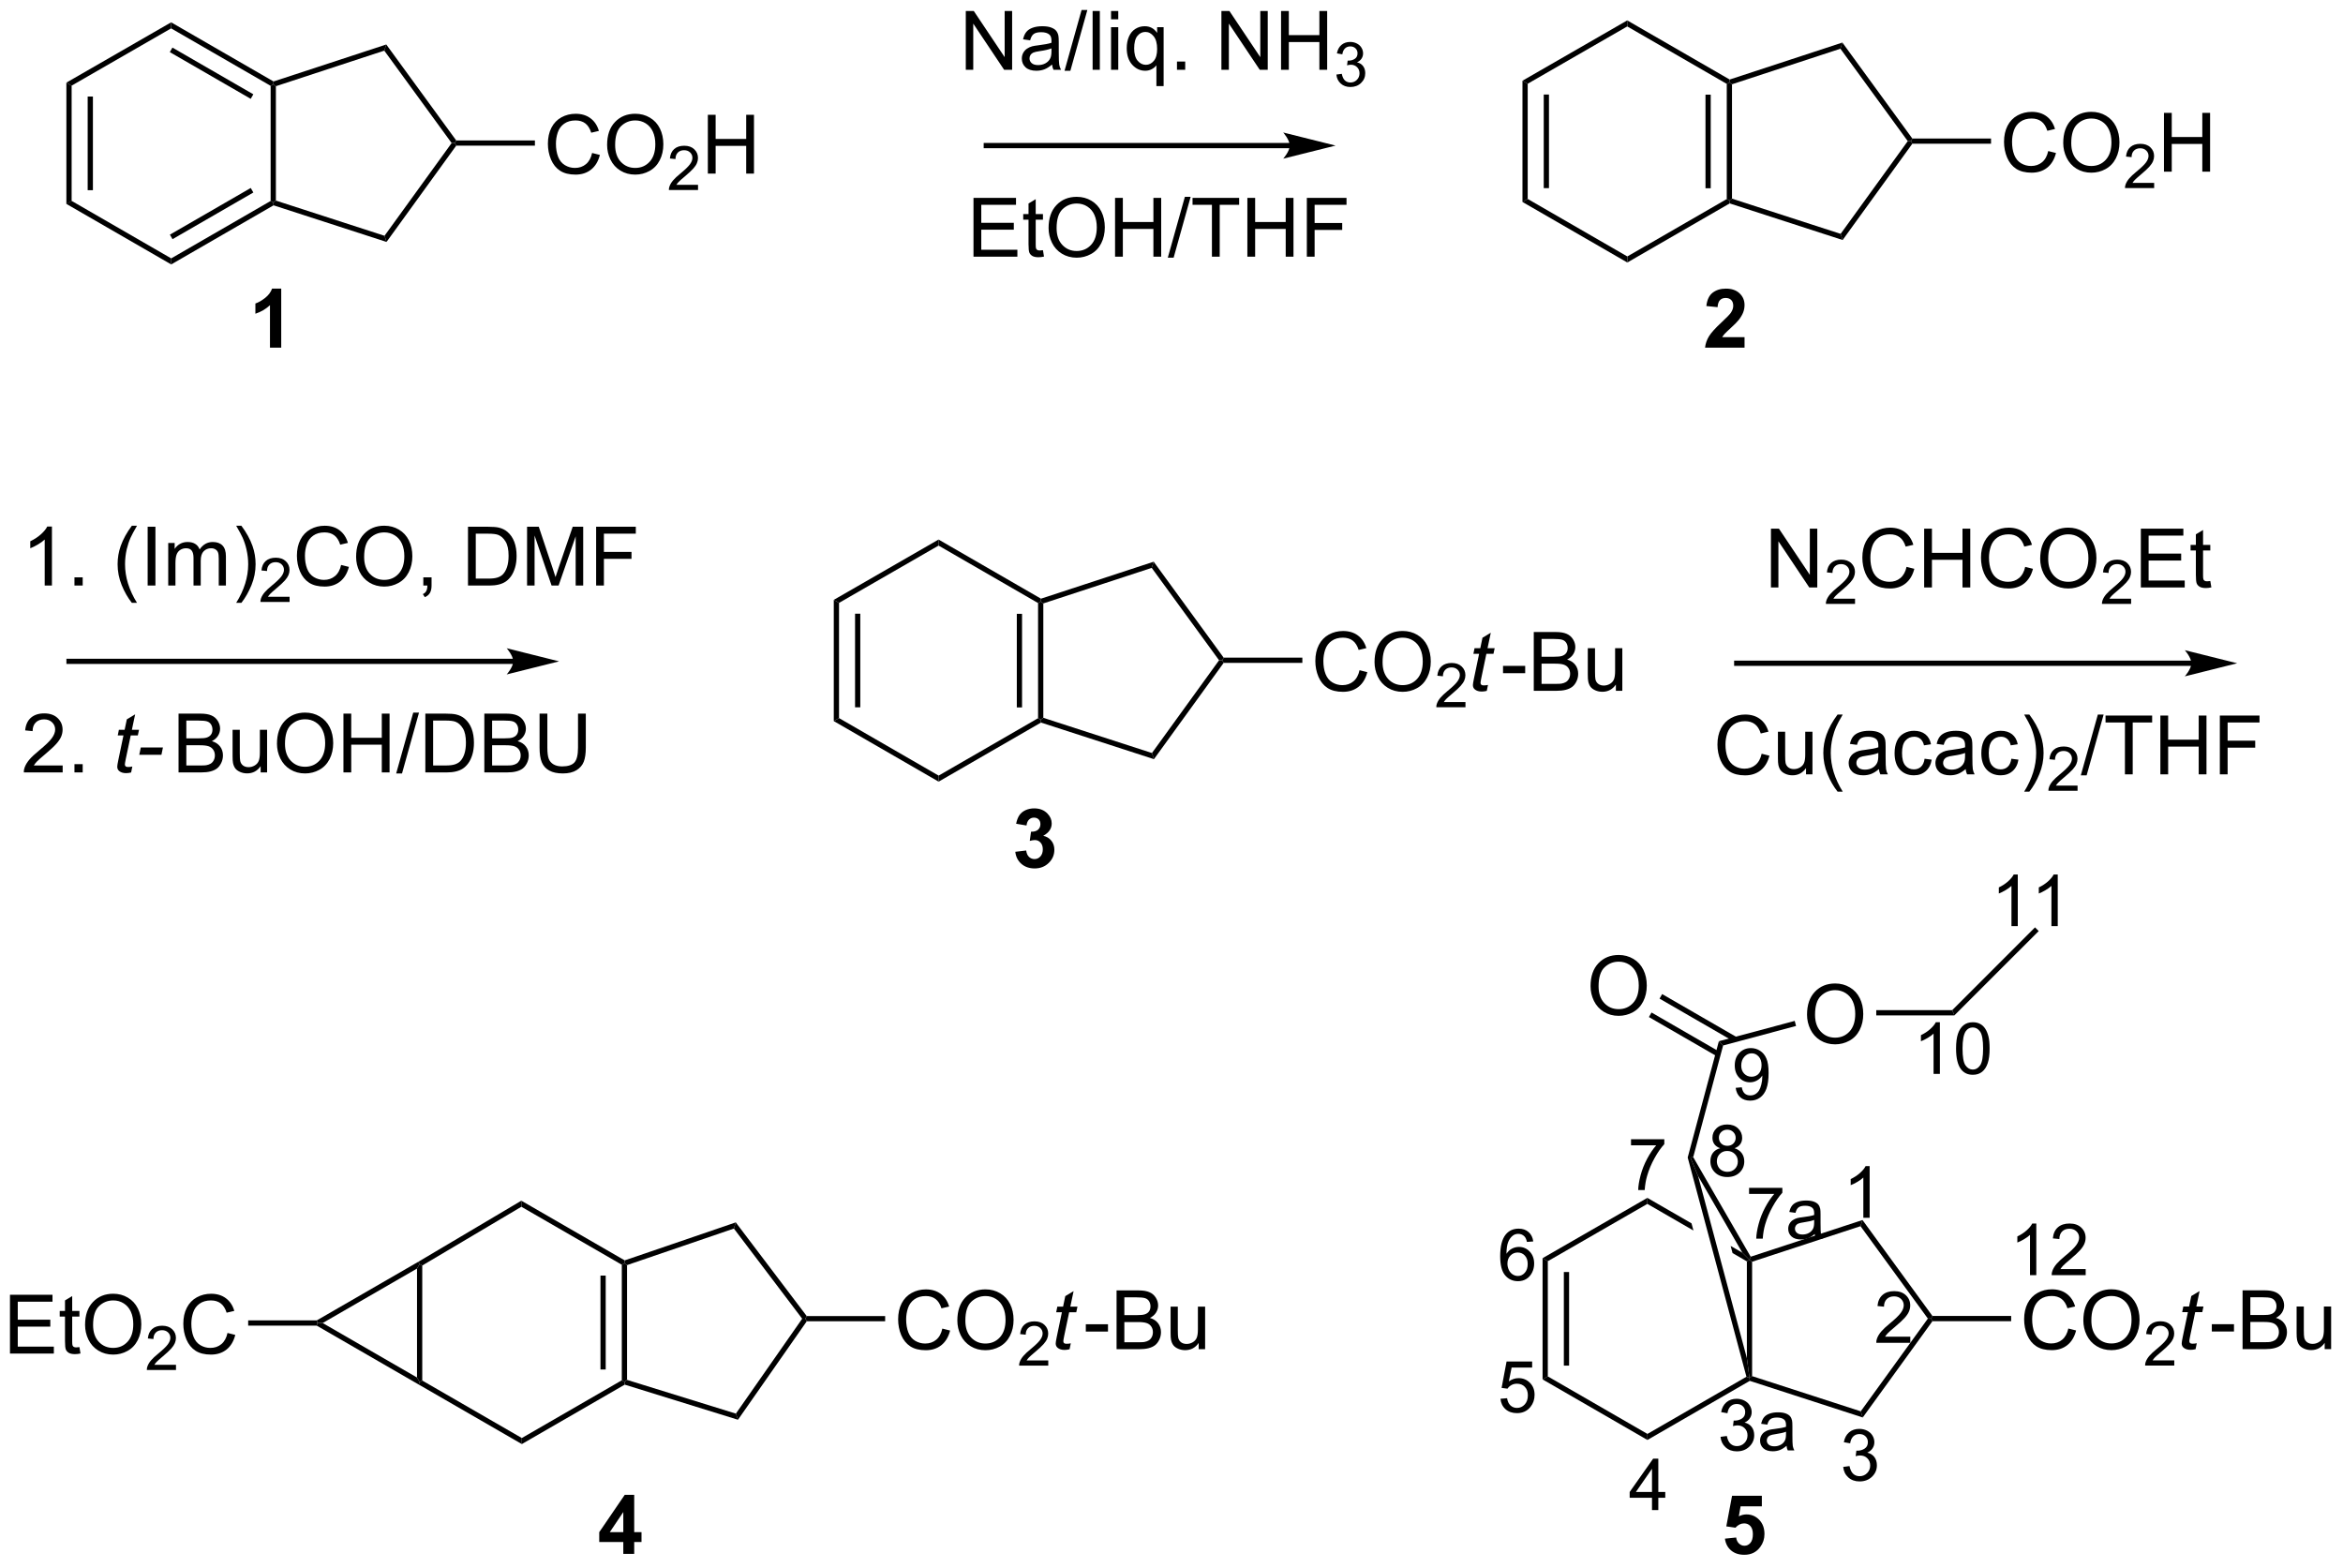 <?xml version="1.0" encoding="UTF-8"?>
<!DOCTYPE svg PUBLIC '-//W3C//DTD SVG 1.0//EN'
          'http://www.w3.org/TR/2001/REC-SVG-20010904/DTD/svg10.dtd'>
<svg stroke-dasharray="none" shape-rendering="auto" xmlns="http://www.w3.org/2000/svg" font-family="'Dialog'" text-rendering="auto" width="626" fill-opacity="1" color-interpolation="auto" color-rendering="auto" preserveAspectRatio="xMidYMid meet" font-size="12px" viewBox="0 0 626 419" fill="black" xmlns:xlink="http://www.w3.org/1999/xlink" stroke="black" image-rendering="auto" stroke-miterlimit="10" stroke-linecap="square" stroke-linejoin="miter" font-style="normal" stroke-width="1" height="419" stroke-dashoffset="0" font-weight="normal" stroke-opacity="1"
><!--Generated by the Batik Graphics2D SVG Generator--><defs id="genericDefs"
  /><g
  ><defs id="defs1"
    ><clipPath clipPathUnits="userSpaceOnUse" id="clipPath1"
      ><path d="M2.11 2.047 L236.664 2.047 L236.664 158.814 L2.11 158.814 L2.11 2.047 Z"
      /></clipPath
      ><clipPath clipPathUnits="userSpaceOnUse" id="clipPath2"
      ><path d="M0.652 3.618 L0.652 156.026 L228.684 156.026 L228.684 3.618 Z"
      /></clipPath
    ></defs
    ><g transform="scale(2.667,2.667) translate(-2.11,-2.047) matrix(1.029,0,0,1.029,1.44,-1.675)"
    ><path d="M7.114 11.667 L7.625 11.962 L7.625 23.182 L7.114 23.476 ZM9.187 13.013 L9.187 22.133 L9.697 22.133 L9.697 13.013 Z" stroke="none" clip-path="url(#clipPath2)"
    /></g
    ><g transform="matrix(2.743,0,0,2.743,-1.788,-9.924)"
    ><path d="M7.114 23.476 L7.625 23.182 L17.328 28.784 L17.328 29.373 Z" stroke="none" clip-path="url(#clipPath2)"
    /></g
    ><g transform="matrix(2.743,0,0,2.743,-1.788,-9.924)"
    ><path d="M17.328 29.373 L17.328 28.784 L27.013 23.192 L27.268 23.339 L27.298 23.617 ZM17.456 26.914 L25.33 22.367 L25.075 21.926 L17.2 26.472 Z" stroke="none" clip-path="url(#clipPath2)"
    /></g
    ><g transform="matrix(2.743,0,0,2.743,-1.788,-9.924)"
    ><path d="M27.524 23.154 L27.268 23.339 L27.013 23.192 L27.013 11.977 L27.268 11.83 L27.524 12.014 Z" stroke="none" clip-path="url(#clipPath2)"
    /></g
    ><g transform="matrix(2.743,0,0,2.743,-1.788,-9.924)"
    ><path d="M27.297 11.552 L27.268 11.83 L27.013 11.977 L17.32 6.381 L17.321 5.792 ZM25.328 12.802 L17.447 8.252 L17.192 8.694 L25.073 13.244 Z" stroke="none" clip-path="url(#clipPath2)"
    /></g
    ><g transform="matrix(2.743,0,0,2.743,-1.788,-9.924)"
    ><path d="M17.321 5.792 L17.32 6.381 L7.625 11.962 L7.114 11.667 Z" stroke="none" clip-path="url(#clipPath2)"
    /></g
    ><g transform="matrix(2.743,0,0,2.743,-1.788,-9.924)"
    ><path d="M27.524 12.014 L27.268 11.83 L27.297 11.552 L38.276 7.951 L38.082 8.551 Z" stroke="none" clip-path="url(#clipPath2)"
    /></g
    ><g transform="matrix(2.743,0,0,2.743,-1.788,-9.924)"
    ><path d="M27.298 23.617 L27.268 23.339 L27.524 23.154 L38.105 26.583 L38.301 27.183 Z" stroke="none" clip-path="url(#clipPath2)"
    /></g
    ><g transform="matrix(2.743,0,0,2.743,-1.788,-9.924)"
    ><path d="M38.082 8.551 L38.276 7.951 L45.089 17.296 L44.959 17.551 L44.643 17.551 Z" stroke="none" clip-path="url(#clipPath2)"
    /></g
    ><g transform="matrix(2.743,0,0,2.743,-1.788,-9.924)"
    ><path d="M38.301 27.183 L38.105 26.583 L44.643 17.551 L44.959 17.551 L45.089 17.806 Z" stroke="none" clip-path="url(#clipPath2)"
    /></g
    ><g transform="matrix(2.743,0,0,2.743,-1.788,-9.924)"
    ><path d="M58.325 18.518 L59.083 18.708 Q58.846 19.643 58.226 20.135 Q57.606 20.625 56.713 20.625 Q55.786 20.625 55.205 20.247 Q54.627 19.869 54.322 19.156 Q54.02 18.44 54.02 17.619 Q54.02 16.724 54.361 16.06 Q54.705 15.393 55.335 15.046 Q55.966 14.7 56.724 14.7 Q57.583 14.7 58.169 15.138 Q58.755 15.575 58.986 16.369 L58.239 16.544 Q58.041 15.919 57.661 15.635 Q57.283 15.349 56.708 15.349 Q56.049 15.349 55.604 15.666 Q55.161 15.981 54.981 16.515 Q54.802 17.049 54.802 17.614 Q54.802 18.346 55.015 18.89 Q55.229 19.435 55.677 19.705 Q56.127 19.974 56.651 19.974 Q57.286 19.974 57.726 19.606 Q58.169 19.239 58.325 18.518 ZM59.787 17.737 Q59.787 16.31 60.553 15.505 Q61.319 14.698 62.529 14.698 Q63.321 14.698 63.956 15.078 Q64.595 15.455 64.928 16.133 Q65.264 16.81 65.264 17.669 Q65.264 18.541 64.912 19.229 Q64.561 19.916 63.915 20.27 Q63.272 20.625 62.524 20.625 Q61.717 20.625 61.079 20.234 Q60.444 19.841 60.115 19.166 Q59.787 18.489 59.787 17.737 ZM60.569 17.747 Q60.569 18.784 61.123 19.38 Q61.681 19.974 62.522 19.974 Q63.376 19.974 63.928 19.372 Q64.483 18.77 64.483 17.666 Q64.483 16.966 64.246 16.445 Q64.009 15.924 63.553 15.638 Q63.1 15.349 62.532 15.349 Q61.727 15.349 61.147 15.903 Q60.569 16.455 60.569 17.747 Z" stroke="none" clip-path="url(#clipPath2)"
    /></g
    ><g transform="matrix(2.743,0,0,2.743,-1.788,-9.924)"
    ><path d="M68.643 21.618 L68.643 22.126 L65.803 22.126 Q65.798 21.934 65.866 21.759 Q65.974 21.469 66.212 21.188 Q66.452 20.907 66.903 20.538 Q67.602 19.964 67.849 19.628 Q68.095 19.292 68.095 18.993 Q68.095 18.68 67.87 18.465 Q67.647 18.249 67.286 18.249 Q66.905 18.249 66.677 18.477 Q66.448 18.706 66.446 19.11 L65.903 19.055 Q65.96 18.448 66.323 18.132 Q66.686 17.813 67.298 17.813 Q67.917 17.813 68.276 18.157 Q68.638 18.499 68.638 19.005 Q68.638 19.262 68.532 19.512 Q68.427 19.761 68.18 20.036 Q67.936 20.311 67.368 20.792 Q66.893 21.19 66.759 21.333 Q66.624 21.475 66.536 21.618 L68.643 21.618 Z" stroke="none" clip-path="url(#clipPath2)"
    /></g
    ><g transform="matrix(2.743,0,0,2.743,-1.788,-9.924)"
    ><path d="M69.599 20.526 L69.599 14.799 L70.357 14.799 L70.357 17.151 L73.334 17.151 L73.334 14.799 L74.092 14.799 L74.092 20.526 L73.334 20.526 L73.334 17.825 L70.357 17.825 L70.357 20.526 L69.599 20.526 Z" stroke="none" clip-path="url(#clipPath2)"
    /></g
    ><g transform="matrix(2.743,0,0,2.743,-1.788,-9.924)"
    ><path d="M45.089 17.806 L44.959 17.551 L45.089 17.296 L52.755 17.296 L52.755 17.806 Z" stroke="none" clip-path="url(#clipPath2)"
    /></g
    ><g transform="matrix(2.743,0,0,2.743,-1.788,-9.924)"
    ><path d="M148.946 11.48 L149.456 11.775 L149.456 22.994 L148.946 23.289 ZM151.018 12.825 L151.018 21.945 L151.528 21.945 L151.528 12.825 Z" stroke="none" clip-path="url(#clipPath2)"
    /></g
    ><g transform="matrix(2.743,0,0,2.743,-1.788,-9.924)"
    ><path d="M148.946 23.289 L149.456 22.994 L159.159 28.596 L159.159 29.186 Z" stroke="none" clip-path="url(#clipPath2)"
    /></g
    ><g transform="matrix(2.743,0,0,2.743,-1.788,-9.924)"
    ><path d="M159.159 29.186 L159.159 28.596 L168.845 23.005 L169.1 23.152 L169.129 23.43 Z" stroke="none" clip-path="url(#clipPath2)"
    /></g
    ><g transform="matrix(2.743,0,0,2.743,-1.788,-9.924)"
    ><path d="M169.355 22.966 L169.1 23.152 L168.845 23.005 L168.845 11.789 L169.1 11.642 L169.355 11.827 ZM167.283 21.956 L167.283 12.838 L166.773 12.838 L166.773 21.956 Z" stroke="none" clip-path="url(#clipPath2)"
    /></g
    ><g transform="matrix(2.743,0,0,2.743,-1.788,-9.924)"
    ><path d="M169.129 11.364 L169.1 11.642 L168.845 11.789 L159.152 6.193 L159.152 5.604 Z" stroke="none" clip-path="url(#clipPath2)"
    /></g
    ><g transform="matrix(2.743,0,0,2.743,-1.788,-9.924)"
    ><path d="M159.152 5.604 L159.152 6.193 L149.456 11.775 L148.946 11.48 Z" stroke="none" clip-path="url(#clipPath2)"
    /></g
    ><g transform="matrix(2.743,0,0,2.743,-1.788,-9.924)"
    ><path d="M169.355 11.827 L169.1 11.642 L169.129 11.364 L180.107 7.763 L179.914 8.364 Z" stroke="none" clip-path="url(#clipPath2)"
    /></g
    ><g transform="matrix(2.743,0,0,2.743,-1.788,-9.924)"
    ><path d="M169.129 23.43 L169.1 23.152 L169.355 22.966 L179.936 26.395 L180.132 26.995 Z" stroke="none" clip-path="url(#clipPath2)"
    /></g
    ><g transform="matrix(2.743,0,0,2.743,-1.788,-9.924)"
    ><path d="M179.914 8.364 L180.107 7.763 L186.92 17.108 L186.79 17.363 L186.475 17.364 Z" stroke="none" clip-path="url(#clipPath2)"
    /></g
    ><g transform="matrix(2.743,0,0,2.743,-1.788,-9.924)"
    ><path d="M180.132 26.995 L179.936 26.395 L186.475 17.364 L186.79 17.363 L186.92 17.618 Z" stroke="none" clip-path="url(#clipPath2)"
    /></g
    ><g transform="matrix(2.743,0,0,2.743,-1.788,-9.924)"
    ><path d="M200.156 18.33 L200.914 18.52 Q200.677 19.455 200.057 19.948 Q199.438 20.437 198.544 20.437 Q197.617 20.437 197.036 20.06 Q196.458 19.682 196.154 18.968 Q195.852 18.252 195.852 17.432 Q195.852 16.536 196.193 15.872 Q196.536 15.205 197.167 14.859 Q197.797 14.513 198.555 14.513 Q199.414 14.513 200 14.95 Q200.586 15.388 200.818 16.182 L200.07 16.356 Q199.873 15.731 199.492 15.448 Q199.115 15.161 198.539 15.161 Q197.88 15.161 197.435 15.479 Q196.992 15.794 196.813 16.328 Q196.633 16.862 196.633 17.427 Q196.633 18.159 196.846 18.703 Q197.06 19.247 197.508 19.518 Q197.958 19.786 198.482 19.786 Q199.117 19.786 199.557 19.419 Q200 19.052 200.156 18.33 ZM201.619 17.549 Q201.619 16.122 202.384 15.317 Q203.15 14.51 204.361 14.51 Q205.152 14.51 205.788 14.89 Q206.426 15.268 206.759 15.945 Q207.095 16.622 207.095 17.481 Q207.095 18.354 206.744 19.041 Q206.392 19.729 205.746 20.083 Q205.103 20.437 204.356 20.437 Q203.548 20.437 202.91 20.047 Q202.275 19.653 201.947 18.979 Q201.619 18.302 201.619 17.549 ZM202.4 17.56 Q202.4 18.596 202.954 19.192 Q203.512 19.786 204.353 19.786 Q205.207 19.786 205.759 19.185 Q206.314 18.583 206.314 17.479 Q206.314 16.778 206.077 16.258 Q205.84 15.737 205.384 15.45 Q204.931 15.161 204.363 15.161 Q203.559 15.161 202.978 15.716 Q202.4 16.268 202.4 17.56 Z" stroke="none" clip-path="url(#clipPath2)"
    /></g
    ><g transform="matrix(2.743,0,0,2.743,-1.788,-9.924)"
    ><path d="M210.475 21.43 L210.475 21.938 L207.635 21.938 Q207.629 21.747 207.697 21.571 Q207.805 21.282 208.043 21.001 Q208.283 20.719 208.734 20.35 Q209.434 19.776 209.68 19.44 Q209.926 19.104 209.926 18.805 Q209.926 18.493 209.701 18.278 Q209.479 18.061 209.117 18.061 Q208.736 18.061 208.508 18.29 Q208.279 18.518 208.277 18.923 L207.734 18.868 Q207.791 18.261 208.154 17.944 Q208.518 17.626 209.129 17.626 Q209.748 17.626 210.107 17.969 Q210.469 18.311 210.469 18.817 Q210.469 19.075 210.363 19.325 Q210.258 19.573 210.012 19.848 Q209.768 20.124 209.199 20.604 Q208.725 21.003 208.59 21.145 Q208.455 21.288 208.367 21.43 L210.475 21.43 Z" stroke="none" clip-path="url(#clipPath2)"
    /></g
    ><g transform="matrix(2.743,0,0,2.743,-1.788,-9.924)"
    ><path d="M211.431 20.338 L211.431 14.612 L212.189 14.612 L212.189 16.963 L215.165 16.963 L215.165 14.612 L215.923 14.612 L215.923 20.338 L215.165 20.338 L215.165 17.638 L212.189 17.638 L212.189 20.338 L211.431 20.338 Z" stroke="none" clip-path="url(#clipPath2)"
    /></g
    ><g transform="matrix(2.743,0,0,2.743,-1.788,-9.924)"
    ><path d="M186.92 17.618 L186.79 17.363 L186.92 17.108 L194.586 17.108 L194.586 17.618 Z" stroke="none" clip-path="url(#clipPath2)"
    /></g
    ><g transform="matrix(2.743,0,0,2.743,-1.788,-9.924)"
    ><path d="M94.724 10.416 L94.724 4.689 L95.502 4.689 L98.51 9.184 L98.51 4.689 L99.237 4.689 L99.237 10.416 L98.458 10.416 L95.45 5.916 L95.45 10.416 L94.724 10.416 ZM103.126 9.903 Q102.736 10.236 102.374 10.374 Q102.014 10.509 101.6 10.509 Q100.915 10.509 100.548 10.176 Q100.181 9.84 100.181 9.322 Q100.181 9.017 100.319 8.765 Q100.46 8.512 100.683 8.361 Q100.907 8.207 101.189 8.129 Q101.397 8.075 101.814 8.025 Q102.665 7.923 103.069 7.783 Q103.071 7.637 103.071 7.598 Q103.071 7.168 102.874 6.994 Q102.603 6.754 102.071 6.754 Q101.577 6.754 101.34 6.929 Q101.103 7.103 100.991 7.543 L100.303 7.449 Q100.397 7.009 100.611 6.739 Q100.827 6.465 101.233 6.319 Q101.639 6.173 102.173 6.173 Q102.704 6.173 103.035 6.298 Q103.368 6.423 103.525 6.614 Q103.681 6.801 103.743 7.09 Q103.78 7.27 103.78 7.739 L103.78 8.676 Q103.78 9.658 103.824 9.918 Q103.868 10.176 104.001 10.416 L103.267 10.416 Q103.157 10.197 103.126 9.903 ZM103.069 8.332 Q102.686 8.489 101.92 8.598 Q101.486 8.66 101.306 8.739 Q101.126 8.817 101.027 8.968 Q100.931 9.119 100.931 9.301 Q100.931 9.582 101.144 9.77 Q101.358 9.957 101.767 9.957 Q102.173 9.957 102.488 9.78 Q102.806 9.603 102.954 9.293 Q103.069 9.056 103.069 8.59 L103.069 8.332 ZM104.341 10.515 L106.002 4.59 L106.565 4.59 L104.909 10.515 L104.341 10.515 ZM107.077 10.416 L107.077 4.689 L107.78 4.689 L107.78 10.416 L107.077 10.416 ZM108.872 5.496 L108.872 4.689 L109.575 4.689 L109.575 5.496 L108.872 5.496 ZM108.872 10.416 L108.872 6.267 L109.575 6.267 L109.575 10.416 L108.872 10.416 ZM113.29 12.007 L113.29 9.973 Q113.126 10.205 112.832 10.358 Q112.538 10.509 112.204 10.509 Q111.467 10.509 110.933 9.921 Q110.4 9.33 110.4 8.301 Q110.4 7.676 110.616 7.181 Q110.835 6.684 111.246 6.429 Q111.657 6.173 112.15 6.173 Q112.92 6.173 113.361 6.822 L113.361 6.267 L113.993 6.267 L113.993 12.007 L113.29 12.007 ZM111.124 8.33 Q111.124 9.129 111.46 9.53 Q111.795 9.931 112.264 9.931 Q112.712 9.931 113.035 9.551 Q113.361 9.168 113.361 8.392 Q113.361 7.564 113.019 7.147 Q112.678 6.728 112.217 6.728 Q111.759 6.728 111.441 7.116 Q111.124 7.504 111.124 8.33 ZM115.294 10.416 L115.294 9.614 L116.096 9.614 L116.096 10.416 L115.294 10.416 ZM119.622 10.416 L119.622 4.689 L120.401 4.689 L123.409 9.184 L123.409 4.689 L124.135 4.689 L124.135 10.416 L123.357 10.416 L120.349 5.916 L120.349 10.416 L119.622 10.416 ZM125.431 10.416 L125.431 4.689 L126.189 4.689 L126.189 7.041 L129.165 7.041 L129.165 4.689 L129.923 4.689 L129.923 10.416 L129.165 10.416 L129.165 7.715 L126.189 7.715 L126.189 10.416 L125.431 10.416 Z" stroke="none" clip-path="url(#clipPath2)"
    /></g
    ><g transform="matrix(2.743,0,0,2.743,-1.788,-9.924)"
    ><path d="M130.82 10.881 L131.347 10.81 Q131.439 11.26 131.655 11.457 Q131.874 11.654 132.189 11.654 Q132.56 11.654 132.816 11.396 Q133.073 11.139 133.073 10.758 Q133.073 10.395 132.835 10.16 Q132.599 9.924 132.232 9.924 Q132.083 9.924 131.861 9.982 L131.919 9.52 Q131.972 9.525 132.003 9.525 Q132.341 9.525 132.611 9.35 Q132.88 9.174 132.88 8.807 Q132.88 8.518 132.683 8.328 Q132.487 8.137 132.177 8.137 Q131.868 8.137 131.663 8.33 Q131.458 8.523 131.399 8.91 L130.872 8.816 Q130.97 8.285 131.312 7.994 Q131.655 7.703 132.165 7.703 Q132.517 7.703 132.812 7.854 Q133.108 8.004 133.265 8.266 Q133.421 8.525 133.421 8.818 Q133.421 9.098 133.271 9.326 Q133.122 9.555 132.829 9.689 Q133.21 9.777 133.421 10.055 Q133.632 10.33 133.632 10.746 Q133.632 11.309 133.222 11.701 Q132.812 12.092 132.185 12.092 Q131.62 12.092 131.245 11.756 Q130.872 11.418 130.82 10.881 Z" stroke="none" clip-path="url(#clipPath2)"
    /></g
    ><g transform="matrix(2.743,0,0,2.743,-1.788,-9.924)"
    ><path d="M95.474 28.617 L95.474 22.89 L99.615 22.89 L99.615 23.565 L96.232 23.565 L96.232 25.32 L99.401 25.32 L99.401 25.992 L96.232 25.992 L96.232 27.94 L99.748 27.94 L99.748 28.617 L95.474 28.617 ZM102.24 27.987 L102.341 28.609 Q102.045 28.672 101.81 28.672 Q101.427 28.672 101.216 28.552 Q101.006 28.429 100.92 28.232 Q100.834 28.034 100.834 27.401 L100.834 25.015 L100.318 25.015 L100.318 24.468 L100.834 24.468 L100.834 23.44 L101.534 23.018 L101.534 24.468 L102.24 24.468 L102.24 25.015 L101.534 25.015 L101.534 27.44 Q101.534 27.742 101.571 27.828 Q101.607 27.914 101.691 27.966 Q101.776 28.015 101.933 28.015 Q102.05 28.015 102.24 27.987 ZM102.788 25.828 Q102.788 24.401 103.554 23.596 Q104.319 22.789 105.53 22.789 Q106.322 22.789 106.957 23.169 Q107.595 23.547 107.929 24.224 Q108.265 24.901 108.265 25.76 Q108.265 26.633 107.913 27.32 Q107.562 28.008 106.916 28.362 Q106.272 28.716 105.525 28.716 Q104.718 28.716 104.08 28.325 Q103.444 27.932 103.116 27.258 Q102.788 26.58 102.788 25.828 ZM103.569 25.838 Q103.569 26.875 104.124 27.471 Q104.681 28.065 105.522 28.065 Q106.377 28.065 106.929 27.463 Q107.483 26.862 107.483 25.758 Q107.483 25.057 107.246 24.536 Q107.01 24.015 106.554 23.729 Q106.101 23.44 105.533 23.44 Q104.728 23.44 104.147 23.994 Q103.569 24.547 103.569 25.838 ZM109.263 28.617 L109.263 22.89 L110.021 22.89 L110.021 25.242 L112.998 25.242 L112.998 22.89 L113.756 22.89 L113.756 28.617 L112.998 28.617 L112.998 25.916 L110.021 25.916 L110.021 28.617 L109.263 28.617 ZM114.4 28.716 L116.062 22.791 L116.624 22.791 L114.968 28.716 L114.4 28.716 ZM118.698 28.617 L118.698 23.565 L116.81 23.565 L116.81 22.89 L121.349 22.89 L121.349 23.565 L119.456 23.565 L119.456 28.617 L118.698 28.617 ZM122.15 28.617 L122.15 22.89 L122.908 22.89 L122.908 25.242 L125.885 25.242 L125.885 22.89 L126.642 22.89 L126.642 28.617 L125.885 28.617 L125.885 25.916 L122.908 25.916 L122.908 28.617 L122.15 28.617 ZM127.943 28.617 L127.943 22.89 L131.808 22.89 L131.808 23.565 L128.701 23.565 L128.701 25.338 L131.388 25.338 L131.388 26.015 L128.701 26.015 L128.701 28.617 L127.943 28.617 Z" stroke="none" clip-path="url(#clipPath2)"
    /></g
    ><g transform="matrix(2.743,0,0,2.743,-1.788,-9.924)"
    ><path d="M81.865 62.045 L82.376 62.34 L82.376 73.559 L81.865 73.854 ZM83.938 63.391 L83.938 72.51 L84.448 72.51 L84.448 63.391 Z" stroke="none" clip-path="url(#clipPath2)"
    /></g
    ><g transform="matrix(2.743,0,0,2.743,-1.788,-9.924)"
    ><path d="M81.865 73.854 L82.376 73.559 L92.079 79.162 L92.079 79.751 Z" stroke="none" clip-path="url(#clipPath2)"
    /></g
    ><g transform="matrix(2.743,0,0,2.743,-1.788,-9.924)"
    ><path d="M92.079 79.751 L92.079 79.162 L101.764 73.57 L102.019 73.717 L102.049 73.995 Z" stroke="none" clip-path="url(#clipPath2)"
    /></g
    ><g transform="matrix(2.743,0,0,2.743,-1.788,-9.924)"
    ><path d="M102.275 73.532 L102.019 73.717 L101.764 73.57 L101.764 62.355 L102.019 62.207 L102.275 62.392 ZM100.203 72.521 L100.203 63.403 L99.693 63.403 L99.693 72.521 Z" stroke="none" clip-path="url(#clipPath2)"
    /></g
    ><g transform="matrix(2.743,0,0,2.743,-1.788,-9.924)"
    ><path d="M102.048 61.929 L102.019 62.207 L101.764 62.355 L92.072 56.758 L92.072 56.169 Z" stroke="none" clip-path="url(#clipPath2)"
    /></g
    ><g transform="matrix(2.743,0,0,2.743,-1.788,-9.924)"
    ><path d="M92.072 56.169 L92.072 56.758 L82.376 62.34 L81.865 62.045 Z" stroke="none" clip-path="url(#clipPath2)"
    /></g
    ><g transform="matrix(2.743,0,0,2.743,-1.788,-9.924)"
    ><path d="M102.275 62.392 L102.019 62.207 L102.048 61.929 L113.027 58.328 L112.833 58.929 Z" stroke="none" clip-path="url(#clipPath2)"
    /></g
    ><g transform="matrix(2.743,0,0,2.743,-1.788,-9.924)"
    ><path d="M102.049 73.995 L102.019 73.717 L102.275 73.532 L112.856 76.961 L113.052 77.56 Z" stroke="none" clip-path="url(#clipPath2)"
    /></g
    ><g transform="matrix(2.743,0,0,2.743,-1.788,-9.924)"
    ><path d="M112.833 58.929 L113.027 58.328 L119.84 67.673 L119.71 67.928 L119.394 67.929 Z" stroke="none" clip-path="url(#clipPath2)"
    /></g
    ><g transform="matrix(2.743,0,0,2.743,-1.788,-9.924)"
    ><path d="M113.052 77.56 L112.856 76.961 L119.394 67.929 L119.71 67.928 L119.84 68.183 Z" stroke="none" clip-path="url(#clipPath2)"
    /></g
    ><g transform="matrix(2.743,0,0,2.743,-1.788,-9.924)"
    ><path d="M133.076 68.896 L133.834 69.086 Q133.597 70.021 132.977 70.513 Q132.357 71.002 131.464 71.002 Q130.537 71.002 129.956 70.625 Q129.378 70.247 129.073 69.534 Q128.771 68.817 128.771 67.997 Q128.771 67.101 129.113 66.437 Q129.456 65.771 130.086 65.424 Q130.717 65.078 131.475 65.078 Q132.334 65.078 132.92 65.515 Q133.506 65.953 133.738 66.747 L132.99 66.922 Q132.792 66.297 132.412 66.013 Q132.034 65.726 131.459 65.726 Q130.8 65.726 130.355 66.044 Q129.912 66.359 129.732 66.893 Q129.553 67.427 129.553 67.992 Q129.553 68.724 129.766 69.268 Q129.98 69.812 130.428 70.083 Q130.878 70.351 131.401 70.351 Q132.037 70.351 132.477 69.984 Q132.92 69.617 133.076 68.896 ZM134.538 68.114 Q134.538 66.687 135.304 65.883 Q136.07 65.075 137.28 65.075 Q138.072 65.075 138.708 65.456 Q139.346 65.833 139.679 66.51 Q140.015 67.187 140.015 68.047 Q140.015 68.919 139.663 69.606 Q139.312 70.294 138.666 70.648 Q138.023 71.002 137.275 71.002 Q136.468 71.002 135.83 70.612 Q135.195 70.219 134.866 69.544 Q134.538 68.867 134.538 68.114 ZM135.32 68.125 Q135.32 69.161 135.874 69.758 Q136.431 70.351 137.273 70.351 Q138.127 70.351 138.679 69.75 Q139.234 69.148 139.234 68.044 Q139.234 67.344 138.997 66.823 Q138.76 66.302 138.304 66.015 Q137.851 65.726 137.283 65.726 Q136.478 65.726 135.898 66.281 Q135.32 66.833 135.32 68.125 Z" stroke="none" clip-path="url(#clipPath2)"
    /></g
    ><g transform="matrix(2.743,0,0,2.743,-1.788,-9.924)"
    ><path d="M143.394 71.996 L143.394 72.503 L140.554 72.503 Q140.549 72.312 140.617 72.136 Q140.725 71.847 140.963 71.566 Q141.203 71.285 141.654 70.915 Q142.353 70.341 142.6 70.005 Q142.846 69.669 142.846 69.371 Q142.846 69.058 142.621 68.843 Q142.398 68.626 142.037 68.626 Q141.656 68.626 141.428 68.855 Q141.199 69.084 141.197 69.488 L140.654 69.433 Q140.711 68.826 141.074 68.509 Q141.437 68.191 142.049 68.191 Q142.668 68.191 143.027 68.535 Q143.388 68.876 143.388 69.382 Q143.388 69.64 143.283 69.89 Q143.178 70.138 142.931 70.414 Q142.687 70.689 142.119 71.169 Q141.644 71.568 141.51 71.71 Q141.375 71.853 141.287 71.996 L143.394 71.996 Z" stroke="none" clip-path="url(#clipPath2)"
    /></g
    ><g transform="matrix(2.743,0,0,2.743,-1.788,-9.924)"
    ><path d="M145.588 70.328 L145.47 70.909 Q145.215 70.974 144.978 70.974 Q144.556 70.974 144.306 70.765 Q144.119 70.609 144.119 70.341 Q144.119 70.203 144.22 69.711 L144.723 67.302 L144.166 67.302 L144.278 66.755 L144.838 66.755 L145.051 65.734 L145.861 65.247 L145.543 66.755 L146.239 66.755 L146.121 67.302 L145.431 67.302 L144.95 69.594 Q144.861 70.031 144.861 70.117 Q144.861 70.242 144.931 70.31 Q145.004 70.375 145.168 70.375 Q145.403 70.375 145.588 70.328 Z" stroke="none" clip-path="url(#clipPath2)"
    /></g
    ><g transform="matrix(2.743,0,0,2.743,-1.788,-9.924)"
    ><path d="M147.053 69.185 L147.053 68.476 L149.212 68.476 L149.212 69.185 L147.053 69.185 ZM150.047 70.903 L150.047 65.177 L152.196 65.177 Q152.852 65.177 153.248 65.351 Q153.646 65.523 153.87 65.885 Q154.094 66.247 154.094 66.64 Q154.094 67.008 153.894 67.333 Q153.696 67.656 153.295 67.856 Q153.813 68.008 154.092 68.375 Q154.373 68.742 154.373 69.242 Q154.373 69.646 154.201 69.992 Q154.032 70.336 153.782 70.523 Q153.532 70.711 153.154 70.807 Q152.779 70.903 152.232 70.903 L150.047 70.903 ZM150.805 67.583 L152.045 67.583 Q152.547 67.583 152.766 67.515 Q153.055 67.429 153.201 67.231 Q153.35 67.031 153.35 66.731 Q153.35 66.445 153.212 66.229 Q153.076 66.013 152.821 65.932 Q152.568 65.851 151.951 65.851 L150.805 65.851 L150.805 67.583 ZM150.805 70.226 L152.232 70.226 Q152.6 70.226 152.748 70.2 Q153.008 70.153 153.183 70.044 Q153.36 69.935 153.472 69.726 Q153.587 69.515 153.587 69.242 Q153.587 68.922 153.422 68.687 Q153.258 68.45 152.967 68.354 Q152.678 68.258 152.131 68.258 L150.805 68.258 L150.805 70.226 ZM158.045 70.903 L158.045 70.294 Q157.56 70.997 156.727 70.997 Q156.36 70.997 156.042 70.856 Q155.725 70.716 155.568 70.502 Q155.415 70.289 155.352 69.981 Q155.31 69.773 155.31 69.325 L155.31 66.755 L156.013 66.755 L156.013 69.054 Q156.013 69.606 156.055 69.797 Q156.123 70.075 156.337 70.234 Q156.553 70.39 156.868 70.39 Q157.185 70.39 157.462 70.229 Q157.74 70.067 157.855 69.789 Q157.969 69.508 157.969 68.976 L157.969 66.755 L158.672 66.755 L158.672 70.903 L158.045 70.903 Z" stroke="none" clip-path="url(#clipPath2)"
    /></g
    ><g transform="matrix(2.743,0,0,2.743,-1.788,-9.924)"
    ><path d="M119.84 68.183 L119.71 67.928 L119.84 67.673 L127.506 67.673 L127.506 68.183 Z" stroke="none" clip-path="url(#clipPath2)"
    /></g
    ><g transform="matrix(2.743,0,0,2.743,-1.788,-9.924)"
    ><path d="M5.71 60.651 L5.006 60.651 L5.006 56.169 Q4.751 56.411 4.34 56.653 Q3.928 56.895 3.6 57.018 L3.6 56.338 Q4.189 56.059 4.629 55.666 Q5.072 55.27 5.256 54.901 L5.71 54.901 L5.71 60.651 ZM7.904 60.651 L7.904 59.849 L8.706 59.849 L8.706 60.651 L7.904 60.651 ZM13.495 62.336 Q12.911 61.601 12.508 60.617 Q12.107 59.63 12.107 58.575 Q12.107 57.645 12.409 56.794 Q12.76 55.807 13.495 54.825 L13.997 54.825 Q13.526 55.638 13.372 55.986 Q13.135 56.526 12.997 57.111 Q12.831 57.841 12.831 58.58 Q12.831 60.458 13.997 62.336 L13.495 62.336 ZM15.034 60.651 L15.034 54.924 L15.791 54.924 L15.791 60.651 L15.034 60.651 ZM17.038 60.651 L17.038 56.502 L17.665 56.502 L17.665 57.083 Q17.86 56.778 18.183 56.593 Q18.509 56.408 18.923 56.408 Q19.384 56.408 19.678 56.601 Q19.975 56.791 20.095 57.135 Q20.587 56.408 21.376 56.408 Q21.993 56.408 22.324 56.75 Q22.657 57.091 22.657 57.802 L22.657 60.651 L21.959 60.651 L21.959 58.036 Q21.959 57.614 21.889 57.429 Q21.821 57.244 21.642 57.132 Q21.462 57.018 21.22 57.018 Q20.782 57.018 20.493 57.309 Q20.204 57.599 20.204 58.239 L20.204 60.651 L19.501 60.651 L19.501 57.955 Q19.501 57.486 19.329 57.252 Q19.157 57.018 18.767 57.018 Q18.47 57.018 18.217 57.174 Q17.967 57.33 17.853 57.632 Q17.741 57.932 17.741 58.497 L17.741 60.651 L17.038 60.651 ZM24.163 62.336 L23.657 62.336 Q24.827 60.458 24.827 58.58 Q24.827 57.846 24.657 57.122 Q24.525 56.536 24.288 55.997 Q24.134 55.645 23.657 54.825 L24.163 54.825 Q24.897 55.807 25.248 56.794 Q25.548 57.645 25.548 58.575 Q25.548 59.63 25.144 60.617 Q24.741 61.601 24.163 62.336 Z" stroke="none" clip-path="url(#clipPath2)"
    /></g
    ><g transform="matrix(2.743,0,0,2.743,-1.788,-9.924)"
    ><path d="M28.859 61.743 L28.859 62.251 L26.019 62.251 Q26.013 62.059 26.081 61.883 Q26.189 61.594 26.427 61.313 Q26.667 61.032 27.118 60.663 Q27.818 60.089 28.064 59.753 Q28.31 59.417 28.31 59.118 Q28.31 58.805 28.085 58.59 Q27.863 58.374 27.501 58.374 Q27.12 58.374 26.892 58.602 Q26.663 58.831 26.661 59.235 L26.118 59.18 Q26.175 58.573 26.538 58.257 Q26.902 57.938 27.513 57.938 Q28.132 57.938 28.491 58.282 Q28.853 58.624 28.853 59.13 Q28.853 59.387 28.747 59.637 Q28.642 59.885 28.396 60.161 Q28.152 60.436 27.583 60.917 Q27.109 61.315 26.974 61.458 Q26.839 61.6 26.751 61.743 L28.859 61.743 Z" stroke="none" clip-path="url(#clipPath2)"
    /></g
    ><g transform="matrix(2.743,0,0,2.743,-1.788,-9.924)"
    ><path d="M33.877 58.643 L34.635 58.833 Q34.398 59.768 33.778 60.26 Q33.158 60.75 32.265 60.75 Q31.338 60.75 30.757 60.372 Q30.179 59.994 29.875 59.281 Q29.572 58.565 29.572 57.744 Q29.572 56.849 29.914 56.184 Q30.257 55.518 30.887 55.171 Q31.518 54.825 32.276 54.825 Q33.135 54.825 33.721 55.263 Q34.307 55.7 34.539 56.494 L33.791 56.669 Q33.593 56.044 33.213 55.76 Q32.836 55.474 32.26 55.474 Q31.601 55.474 31.156 55.791 Q30.713 56.106 30.533 56.64 Q30.354 57.174 30.354 57.739 Q30.354 58.471 30.567 59.015 Q30.781 59.559 31.229 59.83 Q31.679 60.099 32.203 60.099 Q32.838 60.099 33.278 59.731 Q33.721 59.364 33.877 58.643 ZM35.339 57.861 Q35.339 56.434 36.105 55.63 Q36.871 54.822 38.082 54.822 Q38.873 54.822 39.509 55.203 Q40.147 55.58 40.48 56.257 Q40.816 56.934 40.816 57.794 Q40.816 58.666 40.464 59.354 Q40.113 60.041 39.467 60.395 Q38.824 60.75 38.076 60.75 Q37.269 60.75 36.631 60.359 Q35.996 59.966 35.667 59.291 Q35.339 58.614 35.339 57.861 ZM36.121 57.872 Q36.121 58.908 36.675 59.505 Q37.233 60.099 38.074 60.099 Q38.928 60.099 39.48 59.497 Q40.035 58.895 40.035 57.791 Q40.035 57.091 39.798 56.57 Q39.561 56.049 39.105 55.763 Q38.652 55.474 38.084 55.474 Q37.279 55.474 36.699 56.028 Q36.121 56.58 36.121 57.872 ZM41.885 60.651 L41.885 59.849 L42.687 59.849 L42.687 60.651 Q42.687 61.093 42.531 61.364 Q42.374 61.635 42.033 61.783 L41.838 61.484 Q42.062 61.385 42.166 61.195 Q42.273 61.007 42.283 60.651 L41.885 60.651 ZM46.236 60.651 L46.236 54.924 L48.211 54.924 Q48.877 54.924 49.229 55.005 Q49.721 55.119 50.07 55.416 Q50.523 55.799 50.747 56.395 Q50.971 56.989 50.971 57.755 Q50.971 58.408 50.817 58.914 Q50.666 59.416 50.427 59.747 Q50.19 60.075 49.906 60.265 Q49.624 60.455 49.224 60.554 Q48.822 60.651 48.304 60.651 L46.236 60.651 ZM46.994 59.974 L48.218 59.974 Q48.783 59.974 49.106 59.869 Q49.429 59.763 49.619 59.572 Q49.89 59.302 50.039 58.849 Q50.19 58.393 50.19 57.744 Q50.19 56.846 49.895 56.364 Q49.601 55.88 49.179 55.716 Q48.874 55.599 48.197 55.599 L46.994 55.599 L46.994 59.974 ZM51.99 60.651 L51.99 54.924 L53.131 54.924 L54.488 58.979 Q54.675 59.544 54.761 59.825 Q54.858 59.513 55.066 58.908 L56.436 54.924 L57.457 54.924 L57.457 60.651 L56.725 60.651 L56.725 55.856 L55.061 60.651 L54.378 60.651 L52.722 55.776 L52.722 60.651 L51.99 60.651 ZM58.717 60.651 L58.717 54.924 L62.582 54.924 L62.582 55.599 L59.475 55.599 L59.475 57.372 L62.162 57.372 L62.162 58.049 L59.475 58.049 L59.475 60.651 L58.717 60.651 Z" stroke="none" clip-path="url(#clipPath2)"
    /></g
    ><g transform="matrix(2.743,0,0,2.743,-1.788,-9.924)"
    ><path d="M6.756 78.175 L6.756 78.852 L2.97 78.852 Q2.962 78.597 3.053 78.362 Q3.196 77.977 3.514 77.602 Q3.834 77.227 4.436 76.735 Q5.368 75.969 5.697 75.521 Q6.025 75.073 6.025 74.675 Q6.025 74.258 5.725 73.972 Q5.428 73.683 4.947 73.683 Q4.439 73.683 4.134 73.987 Q3.829 74.292 3.827 74.831 L3.103 74.758 Q3.178 73.948 3.663 73.526 Q4.147 73.102 4.962 73.102 Q5.788 73.102 6.267 73.56 Q6.748 74.016 6.748 74.69 Q6.748 75.034 6.608 75.367 Q6.467 75.698 6.139 76.065 Q5.814 76.433 5.056 77.073 Q4.423 77.604 4.243 77.794 Q4.064 77.985 3.946 78.175 L6.756 78.175 ZM7.904 78.852 L7.904 78.05 L8.706 78.05 L8.706 78.852 L7.904 78.852 Z" stroke="none" clip-path="url(#clipPath2)"
    /></g
    ><g transform="matrix(2.743,0,0,2.743,-1.788,-9.924)"
    ><path d="M13.541 78.276 L13.424 78.857 Q13.169 78.922 12.932 78.922 Q12.51 78.922 12.26 78.714 Q12.073 78.558 12.073 78.289 Q12.073 78.151 12.174 77.659 L12.677 75.25 L12.12 75.25 L12.232 74.703 L12.791 74.703 L13.005 73.683 L13.815 73.195 L13.497 74.703 L14.193 74.703 L14.075 75.25 L13.385 75.25 L12.903 77.542 Q12.815 77.979 12.815 78.065 Q12.815 78.19 12.885 78.258 Q12.958 78.323 13.122 78.323 Q13.357 78.323 13.541 78.276 ZM14.217 77.133 L14.366 76.425 L16.522 76.425 L16.376 77.133 L14.217 77.133 Z" stroke="none" clip-path="url(#clipPath2)"
    /></g
    ><g transform="matrix(2.743,0,0,2.743,-1.788,-9.924)"
    ><path d="M18.043 78.852 L18.043 73.125 L20.191 73.125 Q20.847 73.125 21.243 73.3 Q21.642 73.472 21.866 73.834 Q22.09 74.195 22.09 74.589 Q22.09 74.956 21.889 75.281 Q21.691 75.604 21.29 75.805 Q21.808 75.956 22.087 76.323 Q22.368 76.69 22.368 77.19 Q22.368 77.594 22.196 77.94 Q22.027 78.284 21.777 78.472 Q21.527 78.659 21.149 78.755 Q20.774 78.852 20.228 78.852 L18.043 78.852 ZM18.801 75.531 L20.04 75.531 Q20.543 75.531 20.762 75.464 Q21.051 75.378 21.196 75.18 Q21.345 74.979 21.345 74.68 Q21.345 74.394 21.207 74.177 Q21.071 73.961 20.816 73.88 Q20.564 73.8 19.946 73.8 L18.801 73.8 L18.801 75.531 ZM18.801 78.175 L20.228 78.175 Q20.595 78.175 20.743 78.149 Q21.004 78.102 21.178 77.992 Q21.355 77.883 21.467 77.675 Q21.582 77.464 21.582 77.19 Q21.582 76.87 21.418 76.636 Q21.254 76.399 20.962 76.302 Q20.673 76.206 20.126 76.206 L18.801 76.206 L18.801 78.175 ZM26.04 78.852 L26.04 78.242 Q25.556 78.945 24.722 78.945 Q24.355 78.945 24.038 78.805 Q23.72 78.664 23.564 78.451 Q23.41 78.237 23.347 77.93 Q23.306 77.722 23.306 77.274 L23.306 74.703 L24.009 74.703 L24.009 77.003 Q24.009 77.555 24.051 77.745 Q24.118 78.024 24.332 78.183 Q24.548 78.339 24.863 78.339 Q25.181 78.339 25.457 78.177 Q25.735 78.016 25.85 77.737 Q25.965 77.456 25.965 76.925 L25.965 74.703 L26.668 74.703 L26.668 78.852 L26.04 78.852 ZM27.63 76.063 Q27.63 74.636 28.396 73.831 Q29.161 73.024 30.372 73.024 Q31.164 73.024 31.799 73.404 Q32.437 73.781 32.771 74.459 Q33.106 75.136 33.106 75.995 Q33.106 76.867 32.755 77.555 Q32.403 78.242 31.758 78.597 Q31.114 78.951 30.367 78.951 Q29.56 78.951 28.922 78.56 Q28.286 78.167 27.958 77.492 Q27.63 76.815 27.63 76.063 ZM28.411 76.073 Q28.411 77.11 28.966 77.706 Q29.523 78.3 30.364 78.3 Q31.218 78.3 31.771 77.698 Q32.325 77.097 32.325 75.992 Q32.325 75.292 32.088 74.771 Q31.851 74.25 31.396 73.964 Q30.942 73.675 30.375 73.675 Q29.57 73.675 28.989 74.229 Q28.411 74.781 28.411 76.073 ZM34.105 78.852 L34.105 73.125 L34.863 73.125 L34.863 75.477 L37.84 75.477 L37.84 73.125 L38.597 73.125 L38.597 78.852 L37.84 78.852 L37.84 76.151 L34.863 76.151 L34.863 78.852 L34.105 78.852 ZM39.242 78.951 L40.903 73.026 L41.466 73.026 L39.81 78.951 L39.242 78.951 ZM42.082 78.852 L42.082 73.125 L44.056 73.125 Q44.722 73.125 45.074 73.206 Q45.566 73.32 45.915 73.617 Q46.368 74 46.592 74.597 Q46.816 75.19 46.816 75.956 Q46.816 76.61 46.663 77.115 Q46.511 77.617 46.272 77.948 Q46.035 78.276 45.751 78.466 Q45.47 78.656 45.069 78.755 Q44.668 78.852 44.15 78.852 L42.082 78.852 ZM42.84 78.175 L44.064 78.175 Q44.629 78.175 44.952 78.07 Q45.275 77.964 45.465 77.774 Q45.735 77.503 45.884 77.05 Q46.035 76.594 46.035 75.945 Q46.035 75.047 45.741 74.565 Q45.446 74.081 45.025 73.917 Q44.72 73.8 44.043 73.8 L42.84 73.8 L42.84 78.175 ZM47.828 78.852 L47.828 73.125 L49.976 73.125 Q50.633 73.125 51.028 73.3 Q51.427 73.472 51.651 73.834 Q51.875 74.195 51.875 74.589 Q51.875 74.956 51.674 75.281 Q51.476 75.604 51.075 75.805 Q51.593 75.956 51.872 76.323 Q52.153 76.69 52.153 77.19 Q52.153 77.594 51.981 77.94 Q51.812 78.284 51.562 78.472 Q51.312 78.659 50.935 78.755 Q50.56 78.852 50.013 78.852 L47.828 78.852 ZM48.586 75.531 L49.825 75.531 Q50.328 75.531 50.547 75.464 Q50.836 75.378 50.981 75.18 Q51.13 74.979 51.13 74.68 Q51.13 74.394 50.992 74.177 Q50.856 73.961 50.601 73.88 Q50.349 73.8 49.731 73.8 L48.586 73.8 L48.586 75.531 ZM48.586 78.175 L50.013 78.175 Q50.38 78.175 50.528 78.149 Q50.789 78.102 50.963 77.992 Q51.14 77.883 51.252 77.675 Q51.367 77.464 51.367 77.19 Q51.367 76.87 51.203 76.636 Q51.039 76.399 50.747 76.302 Q50.458 76.206 49.911 76.206 L48.586 76.206 L48.586 78.175 ZM56.953 73.125 L57.711 73.125 L57.711 76.433 Q57.711 77.297 57.515 77.805 Q57.32 78.313 56.81 78.633 Q56.302 78.951 55.474 78.951 Q54.669 78.951 54.156 78.672 Q53.646 78.394 53.427 77.87 Q53.208 77.344 53.208 76.433 L53.208 73.125 L53.966 73.125 L53.966 76.43 Q53.966 77.175 54.104 77.529 Q54.242 77.883 54.581 78.076 Q54.919 78.266 55.406 78.266 Q56.242 78.266 56.596 77.888 Q56.953 77.508 56.953 76.43 L56.953 73.125 Z" stroke="none" clip-path="url(#clipPath2)"
    /></g
    ><g transform="matrix(2.743,0,0,2.743,-1.788,-9.924)"
    ><path d="M126.278 17.543 L96.721 17.543 L96.466 17.543 L96.466 18.053 L96.721 18.053 L126.278 18.053 L126.533 18.053 L126.533 17.543 L126.278 17.543 ZM130.743 17.798 L125.64 16.522 C125.64 16.522 126.278 17.24 126.278 17.798 C126.278 18.356 125.64 19.073 125.64 19.073 Z" stroke="none" clip-path="url(#clipPath2)"
    /></g
    ><g transform="matrix(2.743,0,0,2.743,-1.788,-9.924)"
    ><path d="M50.643 67.778 L7.376 67.778 L7.121 67.778 L7.121 68.288 L7.376 68.288 L50.643 68.288 L50.898 68.288 L50.898 67.778 L50.643 67.778 ZM55.108 68.033 L50.005 66.757 C50.005 66.757 50.643 67.475 50.643 68.033 C50.643 68.591 50.005 69.308 50.005 69.308 Z" stroke="none" clip-path="url(#clipPath2)"
    /></g
    ><g transform="matrix(2.743,0,0,2.743,-1.788,-9.924)"
    ><path d="M214.099 67.965 L169.816 67.965 L169.561 67.965 L169.561 68.475 L169.816 68.475 L214.099 68.475 L214.354 68.475 L214.354 67.965 L214.099 67.965 ZM218.564 68.22 L213.461 66.945 C213.461 66.945 214.099 67.662 214.099 68.22 C214.099 68.778 213.461 69.496 213.461 69.496 Z" stroke="none" clip-path="url(#clipPath2)"
    /></g
    ><g transform="matrix(2.743,0,0,2.743,-1.788,-9.924)"
    ><path d="M41.271 127.176 L41.526 126.734 L41.781 126.879 L41.781 138.081 L41.526 138.229 L41.271 137.787 Z" stroke="none" clip-path="url(#clipPath2)"
    /></g
    ><g transform="matrix(2.743,0,0,2.743,-1.788,-9.924)"
    ><path d="M41.439 138.473 L41.526 138.229 L41.781 138.081 L51.48 143.681 L51.48 144.27 Z" stroke="none" clip-path="url(#clipPath2)"
    /></g
    ><g transform="matrix(2.743,0,0,2.743,-1.788,-9.924)"
    ><path d="M51.48 144.27 L51.48 143.681 L61.218 138.058 L61.474 138.206 L61.504 138.482 Z" stroke="none" clip-path="url(#clipPath2)"
    /></g
    ><g transform="matrix(2.743,0,0,2.743,-1.788,-9.924)"
    ><path d="M61.729 138.018 L61.474 138.206 L61.218 138.058 L61.218 126.804 L61.474 126.657 L61.729 126.839 ZM59.65 137.005 L59.65 127.857 L59.14 127.857 L59.14 137.005 Z" stroke="none" clip-path="url(#clipPath2)"
    /></g
    ><g transform="matrix(2.743,0,0,2.743,-1.788,-9.924)"
    ><path d="M61.501 126.378 L61.474 126.657 L61.218 126.804 L51.436 121.156 L51.432 120.565 Z" stroke="none" clip-path="url(#clipPath2)"
    /></g
    ><g transform="matrix(2.743,0,0,2.743,-1.788,-9.924)"
    ><path d="M51.432 120.565 L51.436 121.156 L41.781 126.879 L41.526 126.734 L41.397 126.514 Z" stroke="none" clip-path="url(#clipPath2)"
    /></g
    ><g transform="matrix(2.743,0,0,2.743,-1.788,-9.924)"
    ><path d="M61.729 126.839 L61.474 126.657 L61.501 126.378 L72.319 122.678 L72.135 123.28 Z" stroke="none" clip-path="url(#clipPath2)"
    /></g
    ><g transform="matrix(2.743,0,0,2.743,-1.788,-9.924)"
    ><path d="M61.504 138.482 L61.474 138.206 L61.729 138.018 L72.329 141.304 L72.534 141.901 Z" stroke="none" clip-path="url(#clipPath2)"
    /></g
    ><g transform="matrix(2.743,0,0,2.743,-1.788,-9.924)"
    ><path d="M72.135 123.28 L72.319 122.678 L79.229 131.8 L79.102 132.055 L78.787 132.061 Z" stroke="none" clip-path="url(#clipPath2)"
    /></g
    ><g transform="matrix(2.743,0,0,2.743,-1.788,-9.924)"
    ><path d="M72.534 141.901 L72.329 141.304 L78.787 132.061 L79.102 132.055 L79.235 132.311 Z" stroke="none" clip-path="url(#clipPath2)"
    /></g
    ><g transform="matrix(2.743,0,0,2.743,-1.788,-9.924)"
    ><path d="M92.439 133.023 L93.197 133.213 Q92.96 134.148 92.34 134.64 Q91.72 135.129 90.827 135.129 Q89.9 135.129 89.319 134.752 Q88.741 134.374 88.436 133.661 Q88.134 132.945 88.134 132.124 Q88.134 131.228 88.475 130.564 Q88.819 129.898 89.449 129.551 Q90.079 129.205 90.837 129.205 Q91.697 129.205 92.283 129.642 Q92.868 130.08 93.1 130.874 L92.353 131.049 Q92.155 130.424 91.775 130.14 Q91.397 129.853 90.822 129.853 Q90.163 129.853 89.718 130.171 Q89.275 130.486 89.095 131.02 Q88.915 131.554 88.915 132.119 Q88.915 132.851 89.129 133.395 Q89.343 133.939 89.79 134.21 Q90.241 134.478 90.764 134.478 Q91.4 134.478 91.84 134.111 Q92.283 133.744 92.439 133.023 ZM93.901 132.241 Q93.901 130.814 94.667 130.01 Q95.432 129.202 96.643 129.202 Q97.435 129.202 98.07 129.583 Q98.708 129.96 99.042 130.637 Q99.378 131.314 99.378 132.174 Q99.378 133.046 99.026 133.733 Q98.674 134.421 98.029 134.775 Q97.385 135.129 96.638 135.129 Q95.831 135.129 95.193 134.739 Q94.557 134.345 94.229 133.671 Q93.901 132.994 93.901 132.241 ZM94.682 132.252 Q94.682 133.288 95.237 133.885 Q95.794 134.478 96.635 134.478 Q97.49 134.478 98.042 133.877 Q98.596 133.275 98.596 132.171 Q98.596 131.47 98.359 130.95 Q98.122 130.429 97.667 130.142 Q97.214 129.853 96.646 129.853 Q95.841 129.853 95.26 130.408 Q94.682 130.96 94.682 132.252 Z" stroke="none" clip-path="url(#clipPath2)"
    /></g
    ><g transform="matrix(2.743,0,0,2.743,-1.788,-9.924)"
    ><path d="M102.757 136.123 L102.757 136.63 L99.917 136.63 Q99.912 136.439 99.98 136.263 Q100.087 135.974 100.326 135.693 Q100.566 135.412 101.017 135.042 Q101.716 134.468 101.962 134.132 Q102.208 133.796 102.208 133.498 Q102.208 133.185 101.984 132.97 Q101.761 132.753 101.4 132.753 Q101.019 132.753 100.79 132.982 Q100.562 133.21 100.56 133.615 L100.017 133.56 Q100.074 132.953 100.437 132.636 Q100.8 132.318 101.412 132.318 Q102.031 132.318 102.39 132.662 Q102.751 133.003 102.751 133.509 Q102.751 133.767 102.646 134.017 Q102.54 134.265 102.294 134.541 Q102.05 134.816 101.482 135.296 Q101.007 135.695 100.872 135.837 Q100.738 135.98 100.65 136.123 L102.757 136.123 Z" stroke="none" clip-path="url(#clipPath2)"
    /></g
    ><g transform="matrix(2.743,0,0,2.743,-1.788,-9.924)"
    ><path d="M104.951 134.455 L104.833 135.036 Q104.578 135.101 104.341 135.101 Q103.919 135.101 103.669 134.892 Q103.482 134.736 103.482 134.468 Q103.482 134.33 103.583 133.838 L104.086 131.429 L103.529 131.429 L103.641 130.882 L104.201 130.882 L104.414 129.861 L105.224 129.374 L104.906 130.882 L105.602 130.882 L105.484 131.429 L104.794 131.429 L104.312 133.72 Q104.224 134.158 104.224 134.244 Q104.224 134.369 104.294 134.437 Q104.367 134.502 104.531 134.502 Q104.766 134.502 104.951 134.455 Z" stroke="none" clip-path="url(#clipPath2)"
    /></g
    ><g transform="matrix(2.743,0,0,2.743,-1.788,-9.924)"
    ><path d="M106.415 133.312 L106.415 132.603 L108.574 132.603 L108.574 133.312 L106.415 133.312 ZM109.41 135.03 L109.41 129.304 L111.559 129.304 Q112.215 129.304 112.611 129.478 Q113.009 129.65 113.233 130.012 Q113.457 130.374 113.457 130.767 Q113.457 131.135 113.257 131.46 Q113.059 131.783 112.658 131.983 Q113.176 132.135 113.454 132.502 Q113.736 132.869 113.736 133.369 Q113.736 133.773 113.564 134.119 Q113.395 134.463 113.145 134.65 Q112.895 134.838 112.517 134.934 Q112.142 135.03 111.595 135.03 L109.41 135.03 ZM110.168 131.71 L111.408 131.71 Q111.91 131.71 112.129 131.642 Q112.418 131.556 112.564 131.358 Q112.712 131.158 112.712 130.858 Q112.712 130.572 112.574 130.356 Q112.439 130.14 112.184 130.059 Q111.931 129.978 111.314 129.978 L110.168 129.978 L110.168 131.71 ZM110.168 134.353 L111.595 134.353 Q111.962 134.353 112.111 134.327 Q112.371 134.28 112.546 134.171 Q112.723 134.062 112.835 133.853 Q112.949 133.642 112.949 133.369 Q112.949 133.049 112.785 132.814 Q112.621 132.577 112.329 132.481 Q112.04 132.385 111.493 132.385 L110.168 132.385 L110.168 134.353 ZM117.408 135.03 L117.408 134.421 Q116.923 135.124 116.09 135.124 Q115.723 135.124 115.405 134.983 Q115.087 134.843 114.931 134.629 Q114.777 134.416 114.715 134.108 Q114.673 133.9 114.673 133.452 L114.673 130.882 L115.376 130.882 L115.376 133.181 Q115.376 133.733 115.418 133.924 Q115.486 134.202 115.699 134.361 Q115.915 134.517 116.231 134.517 Q116.548 134.517 116.824 134.356 Q117.103 134.195 117.218 133.916 Q117.332 133.635 117.332 133.103 L117.332 130.882 L118.035 130.882 L118.035 135.03 L117.408 135.03 Z" stroke="none" clip-path="url(#clipPath2)"
    /></g
    ><g transform="matrix(2.743,0,0,2.743,-1.788,-9.924)"
    ><path d="M79.235 132.311 L79.102 132.055 L79.229 131.8 L86.869 131.8 L86.869 132.311 Z" stroke="none" clip-path="url(#clipPath2)"
    /></g
    ><g transform="matrix(2.743,0,0,2.743,-1.788,-9.924)"
    ><path d="M41.397 126.514 L41.526 126.734 L41.271 127.176 L32.083 132.481 L31.572 132.481 L31.504 132.226 Z" stroke="none" clip-path="url(#clipPath2)"
    /></g
    ><g transform="matrix(2.743,0,0,2.743,-1.788,-9.924)"
    ><path d="M41.271 137.787 L41.526 138.229 L41.439 138.473 L31.504 132.736 L31.572 132.481 L32.083 132.481 Z" stroke="none" clip-path="url(#clipPath2)"
    /></g
    ><g transform="matrix(2.743,0,0,2.743,-1.788,-9.924)"
    ><path d="M1.624 135.456 L1.624 129.729 L5.765 129.729 L5.765 130.404 L2.382 130.404 L2.382 132.159 L5.551 132.159 L5.551 132.831 L2.382 132.831 L2.382 134.779 L5.897 134.779 L5.897 135.456 L1.624 135.456 ZM8.39 134.826 L8.491 135.448 Q8.194 135.51 7.96 135.51 Q7.577 135.51 7.366 135.391 Q7.155 135.268 7.069 135.07 Q6.983 134.872 6.983 134.24 L6.983 131.854 L6.468 131.854 L6.468 131.307 L6.983 131.307 L6.983 130.279 L7.684 129.857 L7.684 131.307 L8.39 131.307 L8.39 131.854 L7.684 131.854 L7.684 134.279 Q7.684 134.581 7.72 134.667 Q7.757 134.753 7.84 134.805 Q7.926 134.854 8.082 134.854 Q8.2 134.854 8.39 134.826 ZM8.938 132.667 Q8.938 131.24 9.703 130.435 Q10.469 129.628 11.68 129.628 Q12.472 129.628 13.107 130.008 Q13.745 130.385 14.078 131.062 Q14.414 131.74 14.414 132.599 Q14.414 133.471 14.063 134.159 Q13.711 134.846 13.065 135.201 Q12.422 135.555 11.675 135.555 Q10.867 135.555 10.229 135.164 Q9.594 134.771 9.266 134.096 Q8.938 133.419 8.938 132.667 ZM9.719 132.677 Q9.719 133.714 10.274 134.31 Q10.831 134.904 11.672 134.904 Q12.526 134.904 13.078 134.302 Q13.633 133.701 13.633 132.596 Q13.633 131.896 13.396 131.375 Q13.159 130.854 12.703 130.568 Q12.25 130.279 11.683 130.279 Q10.878 130.279 10.297 130.833 Q9.719 131.385 9.719 132.677 Z" stroke="none" clip-path="url(#clipPath2)"
    /></g
    ><g transform="matrix(2.743,0,0,2.743,-1.788,-9.924)"
    ><path d="M17.794 136.548 L17.794 137.056 L14.954 137.056 Q14.948 136.864 15.017 136.689 Q15.124 136.399 15.362 136.118 Q15.603 135.837 16.054 135.468 Q16.753 134.894 16.999 134.558 Q17.245 134.222 17.245 133.923 Q17.245 133.61 17.02 133.395 Q16.798 133.179 16.437 133.179 Q16.056 133.179 15.827 133.407 Q15.599 133.636 15.597 134.04 L15.054 133.985 Q15.11 133.378 15.474 133.062 Q15.837 132.743 16.448 132.743 Q17.067 132.743 17.427 133.087 Q17.788 133.429 17.788 133.935 Q17.788 134.192 17.683 134.442 Q17.577 134.69 17.331 134.966 Q17.087 135.241 16.519 135.722 Q16.044 136.12 15.909 136.263 Q15.774 136.405 15.687 136.548 L17.794 136.548 Z" stroke="none" clip-path="url(#clipPath2)"
    /></g
    ><g transform="matrix(2.743,0,0,2.743,-1.788,-9.924)"
    ><path d="M22.812 133.448 L23.57 133.638 Q23.333 134.573 22.714 135.065 Q22.094 135.555 21.201 135.555 Q20.273 135.555 19.693 135.177 Q19.115 134.799 18.81 134.086 Q18.508 133.37 18.508 132.549 Q18.508 131.654 18.849 130.99 Q19.193 130.323 19.823 129.976 Q20.453 129.63 21.211 129.63 Q22.07 129.63 22.656 130.068 Q23.242 130.505 23.474 131.299 L22.727 131.474 Q22.529 130.849 22.148 130.565 Q21.771 130.279 21.195 130.279 Q20.537 130.279 20.091 130.596 Q19.648 130.911 19.469 131.445 Q19.289 131.979 19.289 132.544 Q19.289 133.276 19.503 133.82 Q19.716 134.365 20.164 134.635 Q20.615 134.904 21.138 134.904 Q21.773 134.904 22.214 134.536 Q22.656 134.169 22.812 133.448 Z" stroke="none" clip-path="url(#clipPath2)"
    /></g
    ><g transform="matrix(2.743,0,0,2.743,-1.788,-9.924)"
    ><path d="M31.504 132.226 L31.572 132.481 L31.504 132.736 L24.825 132.736 L24.825 132.226 Z" stroke="none" clip-path="url(#clipPath2)"
    /></g
    ><g transform="matrix(2.743,0,0,2.743,-1.788,-9.924)"
    ><path d="M173.149 60.838 L173.149 55.111 L173.928 55.111 L176.936 59.606 L176.936 55.111 L177.662 55.111 L177.662 60.838 L176.883 60.838 L173.876 56.338 L173.876 60.838 L173.149 60.838 Z" stroke="none" clip-path="url(#clipPath2)"
    /></g
    ><g transform="matrix(2.743,0,0,2.743,-1.788,-9.924)"
    ><path d="M181.339 61.93 L181.339 62.438 L178.499 62.438 Q178.493 62.247 178.561 62.071 Q178.669 61.782 178.907 61.501 Q179.147 61.219 179.598 60.85 Q180.298 60.276 180.544 59.94 Q180.79 59.604 180.79 59.305 Q180.79 58.993 180.565 58.778 Q180.343 58.561 179.981 58.561 Q179.6 58.561 179.372 58.79 Q179.143 59.018 179.141 59.422 L178.598 59.368 Q178.655 58.76 179.018 58.444 Q179.382 58.126 179.993 58.126 Q180.612 58.126 180.971 58.469 Q181.333 58.811 181.333 59.317 Q181.333 59.575 181.227 59.825 Q181.122 60.073 180.876 60.348 Q180.632 60.624 180.063 61.104 Q179.589 61.503 179.454 61.645 Q179.319 61.788 179.231 61.93 L181.339 61.93 Z" stroke="none" clip-path="url(#clipPath2)"
    /></g
    ><g transform="matrix(2.743,0,0,2.743,-1.788,-9.924)"
    ><path d="M186.357 58.83 L187.115 59.02 Q186.878 59.955 186.258 60.447 Q185.638 60.937 184.745 60.937 Q183.818 60.937 183.237 60.559 Q182.659 60.182 182.355 59.468 Q182.053 58.752 182.053 57.932 Q182.053 57.036 182.394 56.372 Q182.737 55.705 183.368 55.359 Q183.998 55.013 184.756 55.013 Q185.615 55.013 186.201 55.45 Q186.787 55.888 187.019 56.682 L186.271 56.856 Q186.073 56.231 185.693 55.947 Q185.316 55.661 184.74 55.661 Q184.081 55.661 183.636 55.979 Q183.193 56.294 183.013 56.828 Q182.834 57.361 182.834 57.927 Q182.834 58.658 183.047 59.203 Q183.261 59.747 183.709 60.018 Q184.159 60.286 184.683 60.286 Q185.318 60.286 185.758 59.919 Q186.201 59.552 186.357 58.83 ZM188.072 60.838 L188.072 55.111 L188.83 55.111 L188.83 57.463 L191.806 57.463 L191.806 55.111 L192.564 55.111 L192.564 60.838 L191.806 60.838 L191.806 58.138 L188.83 58.138 L188.83 60.838 L188.072 60.838 ZM197.912 58.83 L198.67 59.02 Q198.433 59.955 197.813 60.447 Q197.193 60.937 196.3 60.937 Q195.373 60.937 194.792 60.559 Q194.214 60.182 193.909 59.468 Q193.607 58.752 193.607 57.932 Q193.607 57.036 193.948 56.372 Q194.292 55.705 194.922 55.359 Q195.553 55.013 196.31 55.013 Q197.17 55.013 197.756 55.45 Q198.342 55.888 198.573 56.682 L197.826 56.856 Q197.628 56.231 197.248 55.947 Q196.87 55.661 196.295 55.661 Q195.636 55.661 195.191 55.979 Q194.748 56.294 194.568 56.828 Q194.388 57.361 194.388 57.927 Q194.388 58.658 194.602 59.203 Q194.816 59.747 195.263 60.018 Q195.714 60.286 196.237 60.286 Q196.873 60.286 197.313 59.919 Q197.756 59.552 197.912 58.83 ZM199.374 58.049 Q199.374 56.622 200.14 55.817 Q200.905 55.01 202.116 55.01 Q202.908 55.01 203.543 55.39 Q204.181 55.768 204.515 56.445 Q204.851 57.122 204.851 57.981 Q204.851 58.854 204.499 59.541 Q204.148 60.229 203.502 60.583 Q202.858 60.937 202.111 60.937 Q201.304 60.937 200.666 60.546 Q200.03 60.153 199.702 59.479 Q199.374 58.802 199.374 58.049 ZM200.155 58.059 Q200.155 59.096 200.71 59.692 Q201.267 60.286 202.108 60.286 Q202.963 60.286 203.515 59.684 Q204.07 59.083 204.07 57.979 Q204.07 57.278 203.833 56.757 Q203.595 56.236 203.14 55.95 Q202.687 55.661 202.119 55.661 Q201.314 55.661 200.733 56.216 Q200.155 56.768 200.155 58.059 Z" stroke="none" clip-path="url(#clipPath2)"
    /></g
    ><g transform="matrix(2.743,0,0,2.743,-1.788,-9.924)"
    ><path d="M208.23 61.93 L208.23 62.438 L205.39 62.438 Q205.385 62.247 205.453 62.071 Q205.56 61.782 205.799 61.501 Q206.039 61.219 206.49 60.85 Q207.189 60.276 207.435 59.94 Q207.681 59.604 207.681 59.305 Q207.681 58.993 207.457 58.778 Q207.234 58.561 206.873 58.561 Q206.492 58.561 206.263 58.79 Q206.035 59.018 206.033 59.422 L205.49 59.368 Q205.547 58.76 205.91 58.444 Q206.273 58.126 206.885 58.126 Q207.504 58.126 207.863 58.469 Q208.224 58.811 208.224 59.317 Q208.224 59.575 208.119 59.825 Q208.013 60.073 207.767 60.348 Q207.523 60.624 206.955 61.104 Q206.48 61.503 206.345 61.645 Q206.211 61.788 206.123 61.93 L208.23 61.93 Z" stroke="none" clip-path="url(#clipPath2)"
    /></g
    ><g transform="matrix(2.743,0,0,2.743,-1.788,-9.924)"
    ><path d="M209.179 60.838 L209.179 55.111 L213.319 55.111 L213.319 55.786 L209.936 55.786 L209.936 57.541 L213.106 57.541 L213.106 58.213 L209.936 58.213 L209.936 60.161 L213.452 60.161 L213.452 60.838 L209.179 60.838 ZM215.944 60.208 L216.046 60.83 Q215.749 60.893 215.514 60.893 Q215.132 60.893 214.921 60.773 Q214.71 60.651 214.624 60.453 Q214.538 60.255 214.538 59.622 L214.538 57.236 L214.022 57.236 L214.022 56.69 L214.538 56.69 L214.538 55.661 L215.238 55.239 L215.238 56.69 L215.944 56.69 L215.944 57.236 L215.238 57.236 L215.238 59.661 Q215.238 59.963 215.275 60.049 Q215.311 60.135 215.395 60.187 Q215.481 60.236 215.637 60.236 Q215.754 60.236 215.944 60.208 Z" stroke="none" clip-path="url(#clipPath2)"
    /></g
    ><g transform="matrix(2.743,0,0,2.743,-1.788,-9.924)"
    ><path d="M172.243 77.031 L173.001 77.222 Q172.764 78.156 172.144 78.649 Q171.524 79.138 170.631 79.138 Q169.704 79.138 169.123 78.761 Q168.545 78.383 168.24 77.669 Q167.938 76.953 167.938 76.133 Q167.938 75.237 168.279 74.573 Q168.623 73.906 169.253 73.56 Q169.883 73.214 170.641 73.214 Q171.501 73.214 172.087 73.651 Q172.673 74.089 172.904 74.883 L172.157 75.058 Q171.959 74.433 171.579 74.149 Q171.201 73.862 170.626 73.862 Q169.967 73.862 169.522 74.18 Q169.079 74.495 168.899 75.029 Q168.72 75.563 168.72 76.128 Q168.72 76.86 168.933 77.404 Q169.147 77.948 169.595 78.219 Q170.045 78.487 170.568 78.487 Q171.204 78.487 171.644 78.12 Q172.087 77.753 172.243 77.031 ZM176.565 79.039 L176.565 78.43 Q176.08 79.133 175.247 79.133 Q174.88 79.133 174.562 78.992 Q174.244 78.852 174.088 78.638 Q173.934 78.425 173.872 78.117 Q173.83 77.909 173.83 77.461 L173.83 74.891 L174.533 74.891 L174.533 77.19 Q174.533 77.742 174.575 77.933 Q174.643 78.211 174.856 78.37 Q175.072 78.526 175.387 78.526 Q175.705 78.526 175.981 78.365 Q176.26 78.203 176.374 77.925 Q176.489 77.644 176.489 77.112 L176.489 74.891 L177.192 74.891 L177.192 79.039 L176.565 79.039 ZM179.639 80.724 Q179.055 79.99 178.652 79.005 Q178.251 78.019 178.251 76.964 Q178.251 76.034 178.553 75.183 Q178.904 74.195 179.639 73.214 L180.141 73.214 Q179.67 74.026 179.516 74.375 Q179.279 74.914 179.141 75.5 Q178.975 76.229 178.975 76.969 Q178.975 78.847 180.141 80.724 L179.639 80.724 ZM183.665 78.526 Q183.274 78.86 182.912 78.998 Q182.553 79.133 182.139 79.133 Q181.454 79.133 181.087 78.8 Q180.72 78.464 180.72 77.945 Q180.72 77.641 180.857 77.388 Q180.998 77.136 181.222 76.985 Q181.446 76.831 181.727 76.753 Q181.936 76.698 182.352 76.649 Q183.204 76.547 183.607 76.406 Q183.61 76.261 183.61 76.222 Q183.61 75.792 183.412 75.617 Q183.141 75.378 182.61 75.378 Q182.115 75.378 181.878 75.552 Q181.641 75.727 181.529 76.167 L180.842 76.073 Q180.936 75.633 181.149 75.362 Q181.365 75.089 181.772 74.943 Q182.178 74.797 182.712 74.797 Q183.243 74.797 183.574 74.922 Q183.907 75.047 184.063 75.237 Q184.22 75.425 184.282 75.714 Q184.318 75.894 184.318 76.362 L184.318 77.3 Q184.318 78.281 184.363 78.542 Q184.407 78.8 184.54 79.039 L183.805 79.039 Q183.696 78.82 183.665 78.526 ZM183.607 76.956 Q183.225 77.112 182.459 77.222 Q182.024 77.284 181.845 77.362 Q181.665 77.44 181.566 77.591 Q181.47 77.742 181.47 77.925 Q181.47 78.206 181.683 78.394 Q181.897 78.581 182.305 78.581 Q182.712 78.581 183.027 78.404 Q183.345 78.227 183.493 77.917 Q183.607 77.68 183.607 77.214 L183.607 76.956 ZM188.114 77.519 L188.807 77.61 Q188.692 78.323 188.226 78.729 Q187.76 79.133 187.08 79.133 Q186.229 79.133 185.71 78.576 Q185.192 78.019 185.192 76.979 Q185.192 76.308 185.413 75.805 Q185.637 75.3 186.093 75.05 Q186.549 74.797 187.083 74.797 Q187.76 74.797 188.19 75.138 Q188.619 75.479 188.739 76.11 L188.057 76.214 Q187.958 75.797 187.71 75.586 Q187.463 75.375 187.111 75.375 Q186.58 75.375 186.247 75.755 Q185.916 76.136 185.916 76.961 Q185.916 77.797 186.236 78.177 Q186.557 78.555 187.072 78.555 Q187.486 78.555 187.762 78.302 Q188.041 78.047 188.114 77.519 ZM192.114 78.526 Q191.723 78.86 191.361 78.998 Q191.002 79.133 190.588 79.133 Q189.903 79.133 189.536 78.8 Q189.169 78.464 189.169 77.945 Q189.169 77.641 189.307 77.388 Q189.447 77.136 189.671 76.985 Q189.895 76.831 190.177 76.753 Q190.385 76.698 190.802 76.649 Q191.653 76.547 192.057 76.406 Q192.059 76.261 192.059 76.222 Q192.059 75.792 191.861 75.617 Q191.591 75.378 191.059 75.378 Q190.565 75.378 190.328 75.552 Q190.091 75.727 189.979 76.167 L189.291 76.073 Q189.385 75.633 189.598 75.362 Q189.815 75.089 190.221 74.943 Q190.627 74.797 191.161 74.797 Q191.692 74.797 192.023 74.922 Q192.356 75.047 192.512 75.237 Q192.669 75.425 192.731 75.714 Q192.768 75.894 192.768 76.362 L192.768 77.3 Q192.768 78.281 192.812 78.542 Q192.856 78.8 192.989 79.039 L192.255 79.039 Q192.145 78.82 192.114 78.526 ZM192.057 76.956 Q191.674 77.112 190.908 77.222 Q190.473 77.284 190.294 77.362 Q190.114 77.44 190.015 77.591 Q189.919 77.742 189.919 77.925 Q189.919 78.206 190.132 78.394 Q190.346 78.581 190.755 78.581 Q191.161 78.581 191.476 78.404 Q191.794 78.227 191.942 77.917 Q192.057 77.68 192.057 77.214 L192.057 76.956 ZM196.563 77.519 L197.256 77.61 Q197.141 78.323 196.675 78.729 Q196.209 79.133 195.529 79.133 Q194.678 79.133 194.16 78.576 Q193.641 78.019 193.641 76.979 Q193.641 76.308 193.863 75.805 Q194.087 75.3 194.542 75.05 Q194.998 74.797 195.532 74.797 Q196.209 74.797 196.639 75.138 Q197.068 75.479 197.188 76.11 L196.506 76.214 Q196.407 75.797 196.16 75.586 Q195.912 75.375 195.561 75.375 Q195.029 75.375 194.696 75.755 Q194.365 76.136 194.365 76.961 Q194.365 77.797 194.686 78.177 Q195.006 78.555 195.522 78.555 Q195.936 78.555 196.212 78.302 Q196.49 78.047 196.563 77.519 ZM198.318 80.724 L197.813 80.724 Q198.982 78.847 198.982 76.969 Q198.982 76.235 198.813 75.511 Q198.68 74.925 198.443 74.386 Q198.29 74.034 197.813 73.214 L198.318 73.214 Q199.053 74.195 199.404 75.183 Q199.704 76.034 199.704 76.964 Q199.704 78.019 199.3 79.005 Q198.897 79.99 198.318 80.724 Z" stroke="none" clip-path="url(#clipPath2)"
    /></g
    ><g transform="matrix(2.743,0,0,2.743,-1.788,-9.924)"
    ><path d="M203.014 80.132 L203.014 80.639 L200.174 80.639 Q200.169 80.448 200.237 80.272 Q200.345 79.983 200.583 79.702 Q200.823 79.421 201.274 79.051 Q201.973 78.477 202.22 78.141 Q202.466 77.805 202.466 77.507 Q202.466 77.194 202.241 76.979 Q202.018 76.762 201.657 76.762 Q201.276 76.762 201.048 76.991 Q200.819 77.219 200.817 77.624 L200.274 77.569 Q200.331 76.962 200.694 76.645 Q201.057 76.327 201.669 76.327 Q202.288 76.327 202.647 76.671 Q203.008 77.012 203.008 77.518 Q203.008 77.776 202.903 78.026 Q202.798 78.274 202.552 78.549 Q202.307 78.825 201.739 79.305 Q201.264 79.704 201.13 79.846 Q200.995 79.989 200.907 80.132 L203.014 80.132 Z" stroke="none" clip-path="url(#clipPath2)"
    /></g
    ><g transform="matrix(2.743,0,0,2.743,-1.788,-9.924)"
    ><path d="M203.33 79.138 L204.991 73.214 L205.554 73.214 L203.898 79.138 L203.33 79.138 ZM207.628 79.039 L207.628 73.987 L205.74 73.987 L205.74 73.313 L210.279 73.313 L210.279 73.987 L208.386 73.987 L208.386 79.039 L207.628 79.039 ZM211.08 79.039 L211.08 73.313 L211.838 73.313 L211.838 75.664 L214.814 75.664 L214.814 73.313 L215.572 73.313 L215.572 79.039 L214.814 79.039 L214.814 76.339 L211.838 76.339 L211.838 79.039 L211.08 79.039 ZM216.873 79.039 L216.873 73.313 L220.737 73.313 L220.737 73.987 L217.631 73.987 L217.631 75.761 L220.318 75.761 L220.318 76.438 L217.631 76.438 L217.631 79.039 L216.873 79.039 Z" stroke="none" clip-path="url(#clipPath2)"
    /></g
    ><g transform="matrix(2.743,0,0,2.743,-1.788,-9.924)"
    ><path d="M28.044 37.48 L26.948 37.48 L26.948 33.343 Q26.346 33.905 25.528 34.176 L25.528 33.178 Q25.958 33.038 26.46 32.647 Q26.966 32.254 27.153 31.73 L28.044 31.73 L28.044 37.48 Z" stroke="none" clip-path="url(#clipPath2)"
    /></g
    ><g transform="matrix(2.743,0,0,2.743,-1.788,-9.924)"
    ><path d="M170.577 36.46 L170.577 37.48 L166.731 37.48 Q166.793 36.902 167.106 36.384 Q167.418 35.866 168.34 35.012 Q169.083 34.319 169.249 34.074 Q169.476 33.733 169.476 33.402 Q169.476 33.035 169.278 32.837 Q169.083 32.639 168.733 32.639 Q168.39 32.639 168.187 32.848 Q167.983 33.053 167.952 33.535 L166.858 33.426 Q166.958 32.52 167.473 32.126 Q167.989 31.73 168.762 31.73 Q169.608 31.73 170.093 32.189 Q170.577 32.645 170.577 33.324 Q170.577 33.71 170.439 34.061 Q170.301 34.41 169.999 34.793 Q169.801 35.046 169.28 35.522 Q168.762 35.999 168.621 36.155 Q168.483 36.311 168.398 36.46 L170.577 36.46 Z" stroke="none" clip-path="url(#clipPath2)"
    /></g
    ><g transform="matrix(2.743,0,0,2.743,-1.788,-9.924)"
    ><path d="M99.545 86.583 L100.608 86.456 Q100.657 86.862 100.879 87.078 Q101.103 87.291 101.42 87.291 Q101.759 87.291 101.991 87.034 Q102.225 86.776 102.225 86.338 Q102.225 85.924 102.001 85.682 Q101.78 85.44 101.459 85.44 Q101.249 85.44 100.954 85.521 L101.077 84.627 Q101.522 84.638 101.756 84.435 Q101.991 84.229 101.991 83.888 Q101.991 83.599 101.819 83.427 Q101.647 83.255 101.361 83.255 Q101.079 83.255 100.879 83.45 Q100.681 83.646 100.639 84.021 L99.626 83.849 Q99.733 83.331 99.944 83.021 Q100.157 82.708 100.538 82.531 Q100.92 82.354 101.392 82.354 Q102.202 82.354 102.689 82.87 Q103.092 83.291 103.092 83.823 Q103.092 84.575 102.267 85.026 Q102.759 85.13 103.053 85.497 Q103.35 85.864 103.35 86.385 Q103.35 87.138 102.798 87.672 Q102.249 88.203 101.428 88.203 Q100.65 88.203 100.136 87.755 Q99.626 87.307 99.545 86.583 Z" stroke="none" clip-path="url(#clipPath2)"
    /></g
    ><g transform="matrix(2.743,0,0,2.743,-1.788,-9.924)"
    ><path d="M61.364 154.964 L61.364 153.81 L59.02 153.81 L59.02 152.85 L61.504 149.214 L62.426 149.214 L62.426 152.847 L63.137 152.847 L63.137 153.81 L62.426 153.81 L62.426 154.964 L61.364 154.964 ZM61.364 152.847 L61.364 150.889 L60.049 152.847 L61.364 152.847 Z" stroke="none" clip-path="url(#clipPath2)"
    /></g
    ><g transform="matrix(2.743,0,0,2.743,-1.788,-9.924)"
    ><path d="M150.905 126.164 L151.415 126.459 L151.415 137.679 L150.905 137.973 ZM152.977 127.51 L152.977 136.63 L153.488 136.63 L153.488 127.51 Z" stroke="none" clip-path="url(#clipPath2)"
    /></g
    ><g transform="matrix(2.743,0,0,2.743,-1.788,-9.924)"
    ><path d="M150.905 137.973 L151.415 137.679 L161.119 143.281 L161.118 143.87 Z" stroke="none" clip-path="url(#clipPath2)"
    /></g
    ><g transform="matrix(2.743,0,0,2.743,-1.788,-9.924)"
    ><path d="M161.118 143.87 L161.119 143.281 L170.762 137.713 L171.059 137.836 L171.088 138.114 Z" stroke="none" clip-path="url(#clipPath2)"
    /></g
    ><g transform="matrix(2.743,0,0,2.743,-1.788,-9.924)"
    ><path d="M171.314 137.651 L171.059 137.836 L170.804 135.899 L170.804 126.474 L171.059 126.327 L171.314 126.511 Z" stroke="none" clip-path="url(#clipPath2)"
    /></g
    ><g transform="matrix(2.743,0,0,2.743,-1.788,-9.924)"
    ><path d="M161.111 120.289 L161.111 120.878 L165.599 123.469 L165.599 123.469 L165.413 122.772 L161.111 120.289 ZM169.222 124.971 L169.409 125.668 L170.804 126.474 L171.059 126.327 L170.362 125.63 L169.222 124.971 Z" stroke="none" clip-path="url(#clipPath2)"
    /></g
    ><g transform="matrix(2.743,0,0,2.743,-1.788,-9.924)"
    ><path d="M161.111 120.289 L161.111 120.878 L151.415 126.459 L150.905 126.164 Z" stroke="none" clip-path="url(#clipPath2)"
    /></g
    ><g transform="matrix(2.743,0,0,2.743,-1.788,-9.924)"
    ><path d="M171.314 126.511 L171.059 126.327 L171.176 126.02 L182.066 122.448 L181.873 123.048 Z" stroke="none" clip-path="url(#clipPath2)"
    /></g
    ><g transform="matrix(2.743,0,0,2.743,-1.788,-9.924)"
    ><path d="M171.088 138.114 L171.059 137.836 L171.314 137.651 L181.896 141.08 L182.091 141.68 Z" stroke="none" clip-path="url(#clipPath2)"
    /></g
    ><g transform="matrix(2.743,0,0,2.743,-1.788,-9.924)"
    ><path d="M181.873 123.048 L182.066 122.448 L188.879 131.793 L188.749 132.048 L188.434 132.048 Z" stroke="none" clip-path="url(#clipPath2)"
    /></g
    ><g transform="matrix(2.743,0,0,2.743,-1.788,-9.924)"
    ><path d="M182.091 141.68 L181.896 141.08 L188.434 132.048 L188.749 132.048 L188.88 132.303 Z" stroke="none" clip-path="url(#clipPath2)"
    /></g
    ><g transform="matrix(2.743,0,0,2.743,-1.788,-9.924)"
    ><path d="M202.115 133.015 L202.873 133.205 Q202.636 134.14 202.017 134.632 Q201.397 135.122 200.504 135.122 Q199.577 135.122 198.996 134.744 Q198.418 134.367 198.113 133.653 Q197.811 132.937 197.811 132.117 Q197.811 131.221 198.152 130.557 Q198.496 129.89 199.126 129.543 Q199.756 129.197 200.514 129.197 Q201.373 129.197 201.959 129.635 Q202.545 130.072 202.777 130.867 L202.03 131.041 Q201.832 130.416 201.452 130.132 Q201.074 129.846 200.498 129.846 Q199.839 129.846 199.394 130.163 Q198.952 130.478 198.772 131.012 Q198.592 131.546 198.592 132.111 Q198.592 132.843 198.806 133.387 Q199.019 133.932 199.467 134.202 Q199.918 134.471 200.441 134.471 Q201.077 134.471 201.517 134.103 Q201.959 133.736 202.115 133.015 ZM203.578 132.234 Q203.578 130.807 204.343 130.002 Q205.109 129.195 206.32 129.195 Q207.112 129.195 207.747 129.575 Q208.385 129.952 208.718 130.63 Q209.054 131.307 209.054 132.166 Q209.054 133.038 208.703 133.726 Q208.351 134.413 207.705 134.768 Q207.062 135.122 206.315 135.122 Q205.507 135.122 204.869 134.731 Q204.234 134.338 203.906 133.663 Q203.578 132.986 203.578 132.234 ZM204.359 132.244 Q204.359 133.28 204.914 133.877 Q205.471 134.471 206.312 134.471 Q207.166 134.471 207.718 133.869 Q208.273 133.268 208.273 132.163 Q208.273 131.463 208.036 130.942 Q207.799 130.421 207.343 130.135 Q206.89 129.846 206.323 129.846 Q205.518 129.846 204.937 130.4 Q204.359 130.952 204.359 132.244 Z" stroke="none" clip-path="url(#clipPath2)"
    /></g
    ><g transform="matrix(2.743,0,0,2.743,-1.788,-9.924)"
    ><path d="M212.434 136.115 L212.434 136.623 L209.594 136.623 Q209.588 136.431 209.656 136.256 Q209.764 135.966 210.002 135.685 Q210.243 135.404 210.694 135.035 Q211.393 134.461 211.639 134.125 Q211.885 133.789 211.885 133.49 Q211.885 133.177 211.66 132.963 Q211.438 132.746 211.077 132.746 Q210.696 132.746 210.467 132.974 Q210.239 133.203 210.237 133.607 L209.694 133.552 Q209.75 132.945 210.114 132.629 Q210.477 132.31 211.088 132.31 Q211.707 132.31 212.067 132.654 Q212.428 132.996 212.428 133.502 Q212.428 133.759 212.323 134.009 Q212.217 134.257 211.971 134.533 Q211.727 134.808 211.159 135.289 Q210.684 135.687 210.549 135.83 Q210.414 135.972 210.327 136.115 L212.434 136.115 Z" stroke="none" clip-path="url(#clipPath2)"
    /></g
    ><g transform="matrix(2.743,0,0,2.743,-1.788,-9.924)"
    ><path d="M214.627 134.447 L214.51 135.028 Q214.255 135.093 214.018 135.093 Q213.596 135.093 213.346 134.885 Q213.158 134.728 213.158 134.46 Q213.158 134.322 213.26 133.83 L213.763 131.421 L213.205 131.421 L213.317 130.874 L213.877 130.874 L214.091 129.853 L214.901 129.367 L214.583 130.874 L215.278 130.874 L215.161 131.421 L214.471 131.421 L213.989 133.713 Q213.901 134.15 213.901 134.236 Q213.901 134.361 213.971 134.429 Q214.044 134.494 214.208 134.494 Q214.442 134.494 214.627 134.447 Z" stroke="none" clip-path="url(#clipPath2)"
    /></g
    ><g transform="matrix(2.743,0,0,2.743,-1.788,-9.924)"
    ><path d="M216.092 133.304 L216.092 132.596 L218.251 132.596 L218.251 133.304 L216.092 133.304 ZM219.087 135.023 L219.087 129.296 L221.235 129.296 Q221.892 129.296 222.287 129.471 Q222.686 129.643 222.91 130.005 Q223.134 130.367 223.134 130.76 Q223.134 131.127 222.933 131.452 Q222.735 131.775 222.334 131.976 Q222.852 132.127 223.131 132.494 Q223.412 132.861 223.412 133.361 Q223.412 133.765 223.24 134.111 Q223.071 134.455 222.821 134.643 Q222.571 134.83 222.194 134.926 Q221.819 135.023 221.272 135.023 L219.087 135.023 ZM219.845 131.702 L221.084 131.702 Q221.587 131.702 221.806 131.635 Q222.095 131.549 222.24 131.351 Q222.389 131.15 222.389 130.851 Q222.389 130.564 222.251 130.348 Q222.115 130.132 221.86 130.051 Q221.608 129.971 220.99 129.971 L219.845 129.971 L219.845 131.702 ZM219.845 134.346 L221.272 134.346 Q221.639 134.346 221.787 134.32 Q222.048 134.273 222.222 134.163 Q222.399 134.054 222.511 133.846 Q222.626 133.635 222.626 133.361 Q222.626 133.041 222.462 132.807 Q222.298 132.57 222.006 132.473 Q221.717 132.377 221.17 132.377 L219.845 132.377 L219.845 134.346 ZM227.084 135.023 L227.084 134.413 Q226.6 135.117 225.767 135.117 Q225.399 135.117 225.082 134.976 Q224.764 134.835 224.608 134.622 Q224.454 134.408 224.392 134.101 Q224.35 133.893 224.35 133.445 L224.35 130.874 L225.053 130.874 L225.053 133.174 Q225.053 133.726 225.095 133.916 Q225.162 134.195 225.376 134.353 Q225.592 134.51 225.907 134.51 Q226.225 134.51 226.501 134.348 Q226.78 134.187 226.894 133.908 Q227.009 133.627 227.009 133.096 L227.009 130.874 L227.712 130.874 L227.712 135.023 L227.084 135.023 Z" stroke="none" clip-path="url(#clipPath2)"
    /></g
    ><g transform="matrix(2.743,0,0,2.743,-1.788,-9.924)"
    ><path d="M188.88 132.303 L188.749 132.048 L188.879 131.793 L196.546 131.793 L196.546 132.303 Z" stroke="none" clip-path="url(#clipPath2)"
    /></g
    ><g transform="matrix(2.743,0,0,2.743,-1.788,-9.924)"
    ><path d="M168.667 153.481 L169.761 153.369 Q169.807 153.739 170.037 153.957 Q170.268 154.174 170.568 154.174 Q170.912 154.174 171.149 153.895 Q171.388 153.614 171.388 153.051 Q171.388 152.525 171.151 152.262 Q170.917 151.996 170.537 151.996 Q170.065 151.996 169.69 152.416 L168.8 152.286 L169.362 149.306 L172.263 149.306 L172.263 150.332 L170.193 150.332 L170.021 151.306 Q170.388 151.121 170.771 151.121 Q171.503 151.121 172.011 151.653 Q172.518 152.184 172.518 153.033 Q172.518 153.739 172.107 154.293 Q171.55 155.054 170.557 155.054 Q169.763 155.054 169.263 154.627 Q168.763 154.2 168.667 153.481 Z" stroke="none" clip-path="url(#clipPath2)"
    /></g
    ><g transform="matrix(2.743,0,0,2.743,-1.788,-9.924)"
    ><path d="M171.176 126.02 L171.059 126.327 L170.362 125.63 L166.052 118.165 L165.304 116.359 L165.578 116.323 Z" stroke="none" clip-path="url(#clipPath2)"
    /></g
    ><g transform="matrix(2.743,0,0,2.743,-1.788,-9.924)"
    ><path d="M165.04 116.359 L165.304 116.359 L166.052 118.165 L170.804 135.899 L171.059 137.836 L170.762 137.713 Z" stroke="none" clip-path="url(#clipPath2)"
    /></g
    ><g transform="matrix(2.743,0,0,2.743,-1.788,-9.924)"
    ><path d="M165.578 116.323 L165.304 116.359 L165.04 116.359 L168.075 105.033 L168.491 105.449 Z" stroke="none" clip-path="url(#clipPath2)"
    /></g
    ><g transform="matrix(2.743,0,0,2.743,-1.788,-9.924)"
    ><path d="M155.578 99.672 Q155.578 98.245 156.344 97.44 Q157.11 96.633 158.321 96.633 Q159.112 96.633 159.748 97.013 Q160.386 97.391 160.719 98.068 Q161.055 98.745 161.055 99.604 Q161.055 100.477 160.703 101.164 Q160.352 101.852 159.706 102.206 Q159.063 102.56 158.315 102.56 Q157.508 102.56 156.87 102.169 Q156.235 101.776 155.906 101.102 Q155.578 100.425 155.578 99.672 ZM156.36 99.683 Q156.36 100.719 156.914 101.315 Q157.472 101.909 158.313 101.909 Q159.167 101.909 159.719 101.308 Q160.274 100.706 160.274 99.602 Q160.274 98.901 160.037 98.38 Q159.8 97.86 159.344 97.573 Q158.891 97.284 158.323 97.284 Q157.518 97.284 156.938 97.839 Q156.36 98.391 156.36 99.683 Z" stroke="none" clip-path="url(#clipPath2)"
    /></g
    ><g transform="matrix(2.743,0,0,2.743,-1.788,-9.924)"
    ><path d="M169.826 104.641 L162.553 100.442 L162.298 100.884 L169.571 105.083 ZM168.133 106.056 L161.517 102.236 L161.262 102.678 L167.878 106.498 Z" stroke="none" clip-path="url(#clipPath2)"
    /></g
    ><g transform="matrix(2.743,0,0,2.743,-1.788,-9.924)"
    ><path d="M176.664 102.448 Q176.664 101.021 177.429 100.216 Q178.195 99.409 179.406 99.409 Q180.198 99.409 180.833 99.789 Q181.471 100.167 181.804 100.844 Q182.14 101.521 182.14 102.38 Q182.14 103.253 181.789 103.94 Q181.437 104.628 180.791 104.982 Q180.148 105.336 179.401 105.336 Q178.593 105.336 177.955 104.945 Q177.32 104.552 176.992 103.878 Q176.664 103.201 176.664 102.448 ZM177.445 102.459 Q177.445 103.495 178 104.091 Q178.557 104.685 179.398 104.685 Q180.252 104.685 180.804 104.084 Q181.359 103.482 181.359 102.378 Q181.359 101.677 181.122 101.156 Q180.885 100.636 180.429 100.349 Q179.976 100.06 179.409 100.06 Q178.604 100.06 178.023 100.615 Q177.445 101.167 177.445 102.459 Z" stroke="none" clip-path="url(#clipPath2)"
    /></g
    ><g transform="matrix(2.743,0,0,2.743,-1.788,-9.924)"
    ><path d="M168.491 105.449 L168.075 105.033 L175.463 103.053 L175.595 103.546 Z" stroke="none" clip-path="url(#clipPath2)"
    /></g
    ><g transform="matrix(2.743,0,0,2.743,-1.788,-9.924)"
    ><path d="M186.723 133.814 L186.723 134.406 L183.41 134.406 Q183.403 134.183 183.482 133.978 Q183.608 133.641 183.886 133.313 Q184.166 132.984 184.692 132.554 Q185.508 131.884 185.795 131.492 Q186.083 131.1 186.083 130.751 Q186.083 130.387 185.82 130.136 Q185.561 129.883 185.139 129.883 Q184.695 129.883 184.428 130.15 Q184.162 130.417 184.159 130.888 L183.526 130.824 Q183.592 130.116 184.016 129.747 Q184.44 129.375 185.153 129.375 Q185.875 129.375 186.294 129.776 Q186.716 130.175 186.716 130.765 Q186.716 131.066 186.593 131.358 Q186.47 131.647 186.183 131.968 Q185.898 132.29 185.235 132.85 Q184.681 133.315 184.524 133.481 Q184.367 133.648 184.264 133.814 L186.723 133.814 Z" stroke="none" clip-path="url(#clipPath2)"
    /></g
    ><g transform="matrix(2.743,0,0,2.743,-1.788,-9.924)"
    ><path d="M161.563 150.698 L161.563 149.498 L159.389 149.498 L159.389 148.935 L161.677 145.688 L162.178 145.688 L162.178 148.935 L162.855 148.935 L162.855 149.498 L162.178 149.498 L162.178 150.698 L161.563 150.698 ZM161.563 148.935 L161.563 146.674 L159.995 148.935 L161.563 148.935 Z" stroke="none" clip-path="url(#clipPath2)"
    /></g
    ><g transform="matrix(2.743,0,0,2.743,-1.788,-9.924)"
    ><path d="M180.187 146.496 L180.802 146.414 Q180.909 146.938 181.162 147.168 Q181.417 147.399 181.784 147.399 Q182.217 147.399 182.516 147.098 Q182.816 146.797 182.816 146.353 Q182.816 145.929 182.538 145.655 Q182.263 145.38 181.834 145.38 Q181.661 145.38 181.401 145.448 L181.47 144.908 Q181.531 144.915 181.568 144.915 Q181.962 144.915 182.276 144.71 Q182.591 144.505 182.591 144.076 Q182.591 143.739 182.361 143.518 Q182.133 143.295 181.77 143.295 Q181.411 143.295 181.171 143.52 Q180.932 143.746 180.864 144.197 L180.248 144.088 Q180.362 143.468 180.761 143.128 Q181.162 142.789 181.757 142.789 Q182.167 142.789 182.511 142.964 Q182.857 143.14 183.04 143.445 Q183.222 143.748 183.222 144.09 Q183.222 144.416 183.047 144.682 Q182.873 144.949 182.532 145.106 Q182.976 145.209 183.222 145.532 Q183.468 145.853 183.468 146.339 Q183.468 146.995 182.99 147.453 Q182.511 147.909 181.78 147.909 Q181.121 147.909 180.684 147.517 Q180.248 147.123 180.187 146.496 Z" stroke="none" clip-path="url(#clipPath2)"
    /></g
    ><g transform="matrix(2.743,0,0,2.743,-1.788,-9.924)"
    ><path d="M146.804 139.858 L147.448 139.803 Q147.521 140.275 147.781 140.512 Q148.043 140.749 148.412 140.749 Q148.857 140.749 149.164 140.414 Q149.472 140.079 149.472 139.525 Q149.472 138.999 149.175 138.696 Q148.882 138.39 148.403 138.39 Q148.105 138.39 147.865 138.527 Q147.626 138.661 147.489 138.875 L146.913 138.8 L147.398 136.228 L149.889 136.228 L149.889 136.816 L147.89 136.816 L147.619 138.162 Q148.07 137.848 148.567 137.848 Q149.223 137.848 149.675 138.304 Q150.126 138.757 150.126 139.47 Q150.126 140.152 149.729 140.646 Q149.246 141.257 148.412 141.257 Q147.729 141.257 147.296 140.874 Q146.865 140.489 146.804 139.858 Z" stroke="none" clip-path="url(#clipPath2)"
    /></g
    ><g transform="matrix(2.743,0,0,2.743,-1.788,-9.924)"
    ><path d="M149.996 124.534 L149.383 124.582 Q149.301 124.22 149.15 124.056 Q148.902 123.794 148.535 123.794 Q148.241 123.794 148.02 123.958 Q147.729 124.17 147.56 124.578 Q147.394 124.983 147.387 125.735 Q147.61 125.396 147.931 125.231 Q148.253 125.067 148.604 125.067 Q149.219 125.067 149.652 125.521 Q150.085 125.974 150.085 126.692 Q150.085 127.164 149.88 127.569 Q149.677 127.973 149.321 128.189 Q148.966 128.406 148.515 128.406 Q147.747 128.406 147.262 127.841 Q146.776 127.273 146.776 125.974 Q146.776 124.521 147.312 123.862 Q147.781 123.288 148.574 123.288 Q149.164 123.288 149.542 123.621 Q149.921 123.951 149.996 124.534 ZM147.482 126.694 Q147.482 127.013 147.617 127.305 Q147.754 127.594 147.995 127.747 Q148.239 127.898 148.506 127.898 Q148.895 127.898 149.175 127.583 Q149.456 127.269 149.456 126.729 Q149.456 126.209 149.178 125.911 Q148.902 125.612 148.481 125.612 Q148.064 125.612 147.772 125.911 Q147.482 126.209 147.482 126.694 Z" stroke="none" clip-path="url(#clipPath2)"
    /></g
    ><g transform="matrix(2.743,0,0,2.743,-1.788,-9.924)"
    ><path d="M168.202 115.455 Q167.819 115.316 167.635 115.056 Q167.45 114.796 167.45 114.434 Q167.45 113.887 167.842 113.516 Q168.236 113.142 168.89 113.142 Q169.547 113.142 169.945 113.523 Q170.346 113.903 170.346 114.45 Q170.346 114.799 170.162 115.059 Q169.979 115.316 169.608 115.455 Q170.068 115.606 170.31 115.94 Q170.551 116.275 170.551 116.74 Q170.551 117.383 170.096 117.823 Q169.642 118.26 168.899 118.26 Q168.159 118.26 167.703 117.82 Q167.25 117.38 167.25 116.724 Q167.25 116.234 167.496 115.906 Q167.744 115.576 168.202 115.455 ZM168.079 114.414 Q168.079 114.769 168.307 114.995 Q168.537 115.22 168.904 115.22 Q169.259 115.22 169.485 114.997 Q169.713 114.772 169.713 114.448 Q169.713 114.108 169.478 113.878 Q169.246 113.648 168.897 113.648 Q168.544 113.648 168.311 113.874 Q168.079 114.099 168.079 114.414 ZM167.881 116.727 Q167.881 116.991 168.006 117.237 Q168.131 117.483 168.378 117.618 Q168.624 117.752 168.906 117.752 Q169.348 117.752 169.635 117.469 Q169.923 117.185 169.923 116.747 Q169.923 116.303 169.626 116.013 Q169.33 115.722 168.886 115.722 Q168.453 115.722 168.166 116.009 Q167.881 116.296 167.881 116.727 Z" stroke="none" clip-path="url(#clipPath2)"
    /></g
    ><g transform="matrix(2.743,0,0,2.743,-1.788,-9.924)"
    ><path d="M171.018 119.906 L171.018 119.314 L174.26 119.314 L174.26 119.792 Q173.782 120.303 173.312 121.148 Q172.843 121.991 172.585 122.882 Q172.401 123.511 172.351 124.261 L171.717 124.261 Q171.728 123.668 171.95 122.832 Q172.173 121.994 172.588 121.216 Q173.002 120.439 173.472 119.906 L171.018 119.906 ZM177.408 123.812 Q177.066 124.104 176.75 124.224 Q176.435 124.343 176.073 124.343 Q175.474 124.343 175.152 124.051 Q174.831 123.757 174.831 123.304 Q174.831 123.037 174.952 122.816 Q175.075 122.595 175.271 122.463 Q175.467 122.329 175.713 122.26 Q175.895 122.212 176.26 122.169 Q177.005 122.08 177.358 121.957 Q177.36 121.829 177.36 121.795 Q177.36 121.419 177.187 121.267 Q176.95 121.057 176.485 121.057 Q176.052 121.057 175.845 121.21 Q175.637 121.362 175.54 121.748 L174.938 121.665 Q175.02 121.28 175.207 121.043 Q175.396 120.804 175.751 120.677 Q176.107 120.549 176.574 120.549 Q177.039 120.549 177.328 120.658 Q177.62 120.768 177.757 120.934 Q177.893 121.098 177.948 121.351 Q177.98 121.508 177.98 121.918 L177.98 122.739 Q177.98 123.598 178.019 123.826 Q178.058 124.051 178.174 124.261 L177.531 124.261 Q177.435 124.069 177.408 123.812 ZM177.358 122.438 Q177.023 122.575 176.353 122.67 Q175.972 122.725 175.815 122.793 Q175.658 122.862 175.571 122.994 Q175.487 123.126 175.487 123.285 Q175.487 123.532 175.674 123.696 Q175.861 123.86 176.219 123.86 Q176.574 123.86 176.85 123.705 Q177.128 123.55 177.258 123.279 Q177.358 123.071 177.358 122.663 L177.358 122.438 Z" stroke="none" clip-path="url(#clipPath2)"
    /></g
    ><g transform="matrix(2.743,0,0,2.743,-1.788,-9.924)"
    ><path d="M169.715 109.574 L170.307 109.519 Q170.383 109.936 170.595 110.125 Q170.806 110.312 171.137 110.312 Q171.422 110.312 171.633 110.182 Q171.848 110.052 171.984 109.836 Q172.121 109.619 172.212 109.25 Q172.306 108.881 172.306 108.498 Q172.306 108.457 172.304 108.375 Q172.119 108.669 171.798 108.851 Q171.479 109.034 171.107 109.034 Q170.485 109.034 170.054 108.582 Q169.624 108.131 169.624 107.393 Q169.624 106.632 170.073 106.167 Q170.522 105.702 171.198 105.702 Q171.688 105.702 172.092 105.966 Q172.497 106.228 172.707 106.716 Q172.919 107.201 172.919 108.124 Q172.919 109.086 172.709 109.656 Q172.502 110.223 172.089 110.522 Q171.677 110.82 171.123 110.82 Q170.535 110.82 170.161 110.494 Q169.79 110.166 169.715 109.574 ZM172.235 107.363 Q172.235 106.832 171.952 106.522 Q171.67 106.21 171.274 106.21 Q170.863 106.21 170.558 106.545 Q170.255 106.88 170.255 107.413 Q170.255 107.892 170.544 108.193 Q170.834 108.491 171.258 108.491 Q171.684 108.491 171.959 108.193 Q172.235 107.892 172.235 107.363 Z" stroke="none" clip-path="url(#clipPath2)"
    /></g
    ><g transform="matrix(2.743,0,0,2.743,-1.788,-9.924)"
    ><path d="M189.604 108.215 L188.989 108.215 L188.989 104.294 Q188.765 104.506 188.405 104.718 Q188.045 104.93 187.758 105.037 L187.758 104.442 Q188.273 104.198 188.658 103.854 Q189.046 103.508 189.208 103.184 L189.604 103.184 L189.604 108.215 ZM191.18 105.743 Q191.18 104.854 191.362 104.314 Q191.544 103.772 191.904 103.478 Q192.267 103.184 192.813 103.184 Q193.217 103.184 193.52 103.346 Q193.825 103.508 194.023 103.815 Q194.222 104.121 194.333 104.561 Q194.447 104.998 194.447 105.743 Q194.447 106.625 194.265 107.167 Q194.085 107.71 193.723 108.006 Q193.363 108.302 192.813 108.302 Q192.089 108.302 191.674 107.78 Q191.18 107.156 191.18 105.743 ZM191.811 105.743 Q191.811 106.978 192.1 107.386 Q192.39 107.794 192.813 107.794 Q193.237 107.794 193.524 107.384 Q193.814 106.974 193.814 105.743 Q193.814 104.506 193.524 104.1 Q193.237 103.692 192.807 103.692 Q192.383 103.692 192.13 104.052 Q191.811 104.51 191.811 105.743 Z" stroke="none" clip-path="url(#clipPath2)"
    /></g
    ><g transform="matrix(2.743,0,0,2.743,-1.788,-9.924)"
    ><path d="M197.191 93.824 L196.576 93.824 L196.576 89.903 Q196.353 90.115 195.993 90.326 Q195.633 90.538 195.346 90.645 L195.346 90.051 Q195.861 89.807 196.246 89.463 Q196.633 89.116 196.795 88.793 L197.191 88.793 L197.191 93.824 ZM201.084 93.824 L200.469 93.824 L200.469 89.903 Q200.246 90.115 199.886 90.326 Q199.526 90.538 199.239 90.645 L199.239 90.051 Q199.754 89.807 200.139 89.463 Q200.526 89.116 200.688 88.793 L201.084 88.793 L201.084 93.824 Z" stroke="none" clip-path="url(#clipPath2)"
    /></g
    ><g transform="matrix(2.743,0,0,2.743,-1.788,-9.924)"
    ><path d="M168.237 143.566 L168.852 143.484 Q168.959 144.008 169.212 144.238 Q169.467 144.469 169.834 144.469 Q170.267 144.469 170.565 144.168 Q170.866 143.867 170.866 143.423 Q170.866 142.999 170.588 142.726 Q170.312 142.45 169.884 142.45 Q169.711 142.45 169.451 142.518 L169.519 141.978 Q169.581 141.985 169.617 141.985 Q170.012 141.985 170.326 141.78 Q170.641 141.575 170.641 141.146 Q170.641 140.809 170.41 140.588 Q170.183 140.365 169.82 140.365 Q169.46 140.365 169.221 140.59 Q168.982 140.816 168.913 141.267 L168.298 141.158 Q168.412 140.538 168.811 140.198 Q169.212 139.859 169.806 139.859 Q170.217 139.859 170.561 140.034 Q170.907 140.21 171.089 140.515 Q171.272 140.818 171.272 141.16 Q171.272 141.486 171.096 141.752 Q170.923 142.019 170.581 142.176 Q171.026 142.279 171.272 142.602 Q171.518 142.924 171.518 143.409 Q171.518 144.065 171.039 144.523 Q170.561 144.979 169.829 144.979 Q169.171 144.979 168.733 144.587 Q168.298 144.193 168.237 143.566 ZM174.666 144.441 Q174.324 144.733 174.007 144.854 Q173.693 144.972 173.331 144.972 Q172.731 144.972 172.41 144.681 Q172.089 144.387 172.089 143.933 Q172.089 143.667 172.209 143.446 Q172.332 143.225 172.528 143.092 Q172.724 142.958 172.97 142.889 Q173.153 142.842 173.517 142.798 Q174.262 142.709 174.616 142.587 Q174.618 142.459 174.618 142.425 Q174.618 142.049 174.445 141.896 Q174.208 141.686 173.743 141.686 Q173.31 141.686 173.103 141.839 Q172.895 141.992 172.797 142.377 L172.196 142.295 Q172.278 141.91 172.465 141.673 Q172.654 141.434 173.009 141.306 Q173.365 141.178 173.832 141.178 Q174.297 141.178 174.586 141.288 Q174.878 141.397 175.014 141.563 Q175.151 141.727 175.206 141.98 Q175.238 142.138 175.238 142.548 L175.238 143.368 Q175.238 144.227 175.276 144.455 Q175.315 144.681 175.431 144.89 L174.789 144.89 Q174.693 144.699 174.666 144.441 ZM174.616 143.067 Q174.281 143.204 173.611 143.3 Q173.23 143.354 173.073 143.423 Q172.916 143.491 172.829 143.623 Q172.745 143.755 172.745 143.915 Q172.745 144.161 172.932 144.325 Q173.119 144.489 173.476 144.489 Q173.832 144.489 174.107 144.334 Q174.386 144.179 174.515 143.908 Q174.616 143.701 174.616 143.293 L174.616 143.067 Z" stroke="none" clip-path="url(#clipPath2)"
    /></g
    ><g transform="matrix(2.743,0,0,2.743,-1.788,-9.924)"
    ><path d="M182.763 122.232 L182.148 122.232 L182.148 118.31 Q181.925 118.522 181.565 118.734 Q181.205 118.946 180.917 119.053 L180.917 118.458 Q181.432 118.214 181.817 117.87 Q182.205 117.524 182.367 117.2 L182.763 117.2 L182.763 122.232 Z" stroke="none" clip-path="url(#clipPath2)"
    /></g
    ><g transform="matrix(2.743,0,0,2.743,-1.788,-9.924)"
    ><path d="M198.996 127.819 L198.381 127.819 L198.381 123.898 Q198.157 124.109 197.798 124.321 Q197.438 124.533 197.15 124.64 L197.15 124.046 Q197.665 123.802 198.05 123.458 Q198.438 123.111 198.6 122.788 L198.996 122.788 L198.996 127.819 ZM203.805 127.227 L203.805 127.819 L200.492 127.819 Q200.485 127.596 200.565 127.391 Q200.69 127.053 200.968 126.725 Q201.249 126.397 201.775 125.967 Q202.591 125.297 202.878 124.905 Q203.165 124.513 203.165 124.164 Q203.165 123.8 202.903 123.549 Q202.643 123.296 202.221 123.296 Q201.777 123.296 201.511 123.563 Q201.244 123.829 201.242 124.301 L200.608 124.237 Q200.674 123.528 201.098 123.159 Q201.522 122.788 202.235 122.788 Q202.958 122.788 203.377 123.189 Q203.798 123.588 203.798 124.178 Q203.798 124.479 203.675 124.77 Q203.552 125.06 203.265 125.381 Q202.98 125.702 202.317 126.263 Q201.763 126.728 201.606 126.894 Q201.449 127.06 201.346 127.227 L203.805 127.227 Z" stroke="none" clip-path="url(#clipPath2)"
    /></g
    ><g transform="matrix(2.743,0,0,2.743,-1.788,-9.924)"
    ><path d="M159.519 115.172 L159.519 114.579 L162.762 114.579 L162.762 115.058 Q162.283 115.568 161.814 116.414 Q161.344 117.257 161.087 118.148 Q160.902 118.776 160.852 119.526 L160.219 119.526 Q160.23 118.934 160.451 118.097 Q160.674 117.259 161.089 116.482 Q161.504 115.705 161.973 115.172 L159.519 115.172 Z" stroke="none" clip-path="url(#clipPath2)"
    /></g
    ><g transform="matrix(2.743,0,0,2.743,-1.788,-9.924)"
    ><path d="M183.406 102.517 L183.406 102.007 L190.805 102.007 L191.016 102.517 Z" stroke="none" clip-path="url(#clipPath2)"
    /></g
    ><g transform="matrix(2.743,0,0,2.743,-1.788,-9.924)"
    ><path d="M191.016 102.517 L190.805 102.007 L198.869 93.943 L199.23 94.304 Z" stroke="none" clip-path="url(#clipPath2)"
    /></g
  ></g
></svg
>
